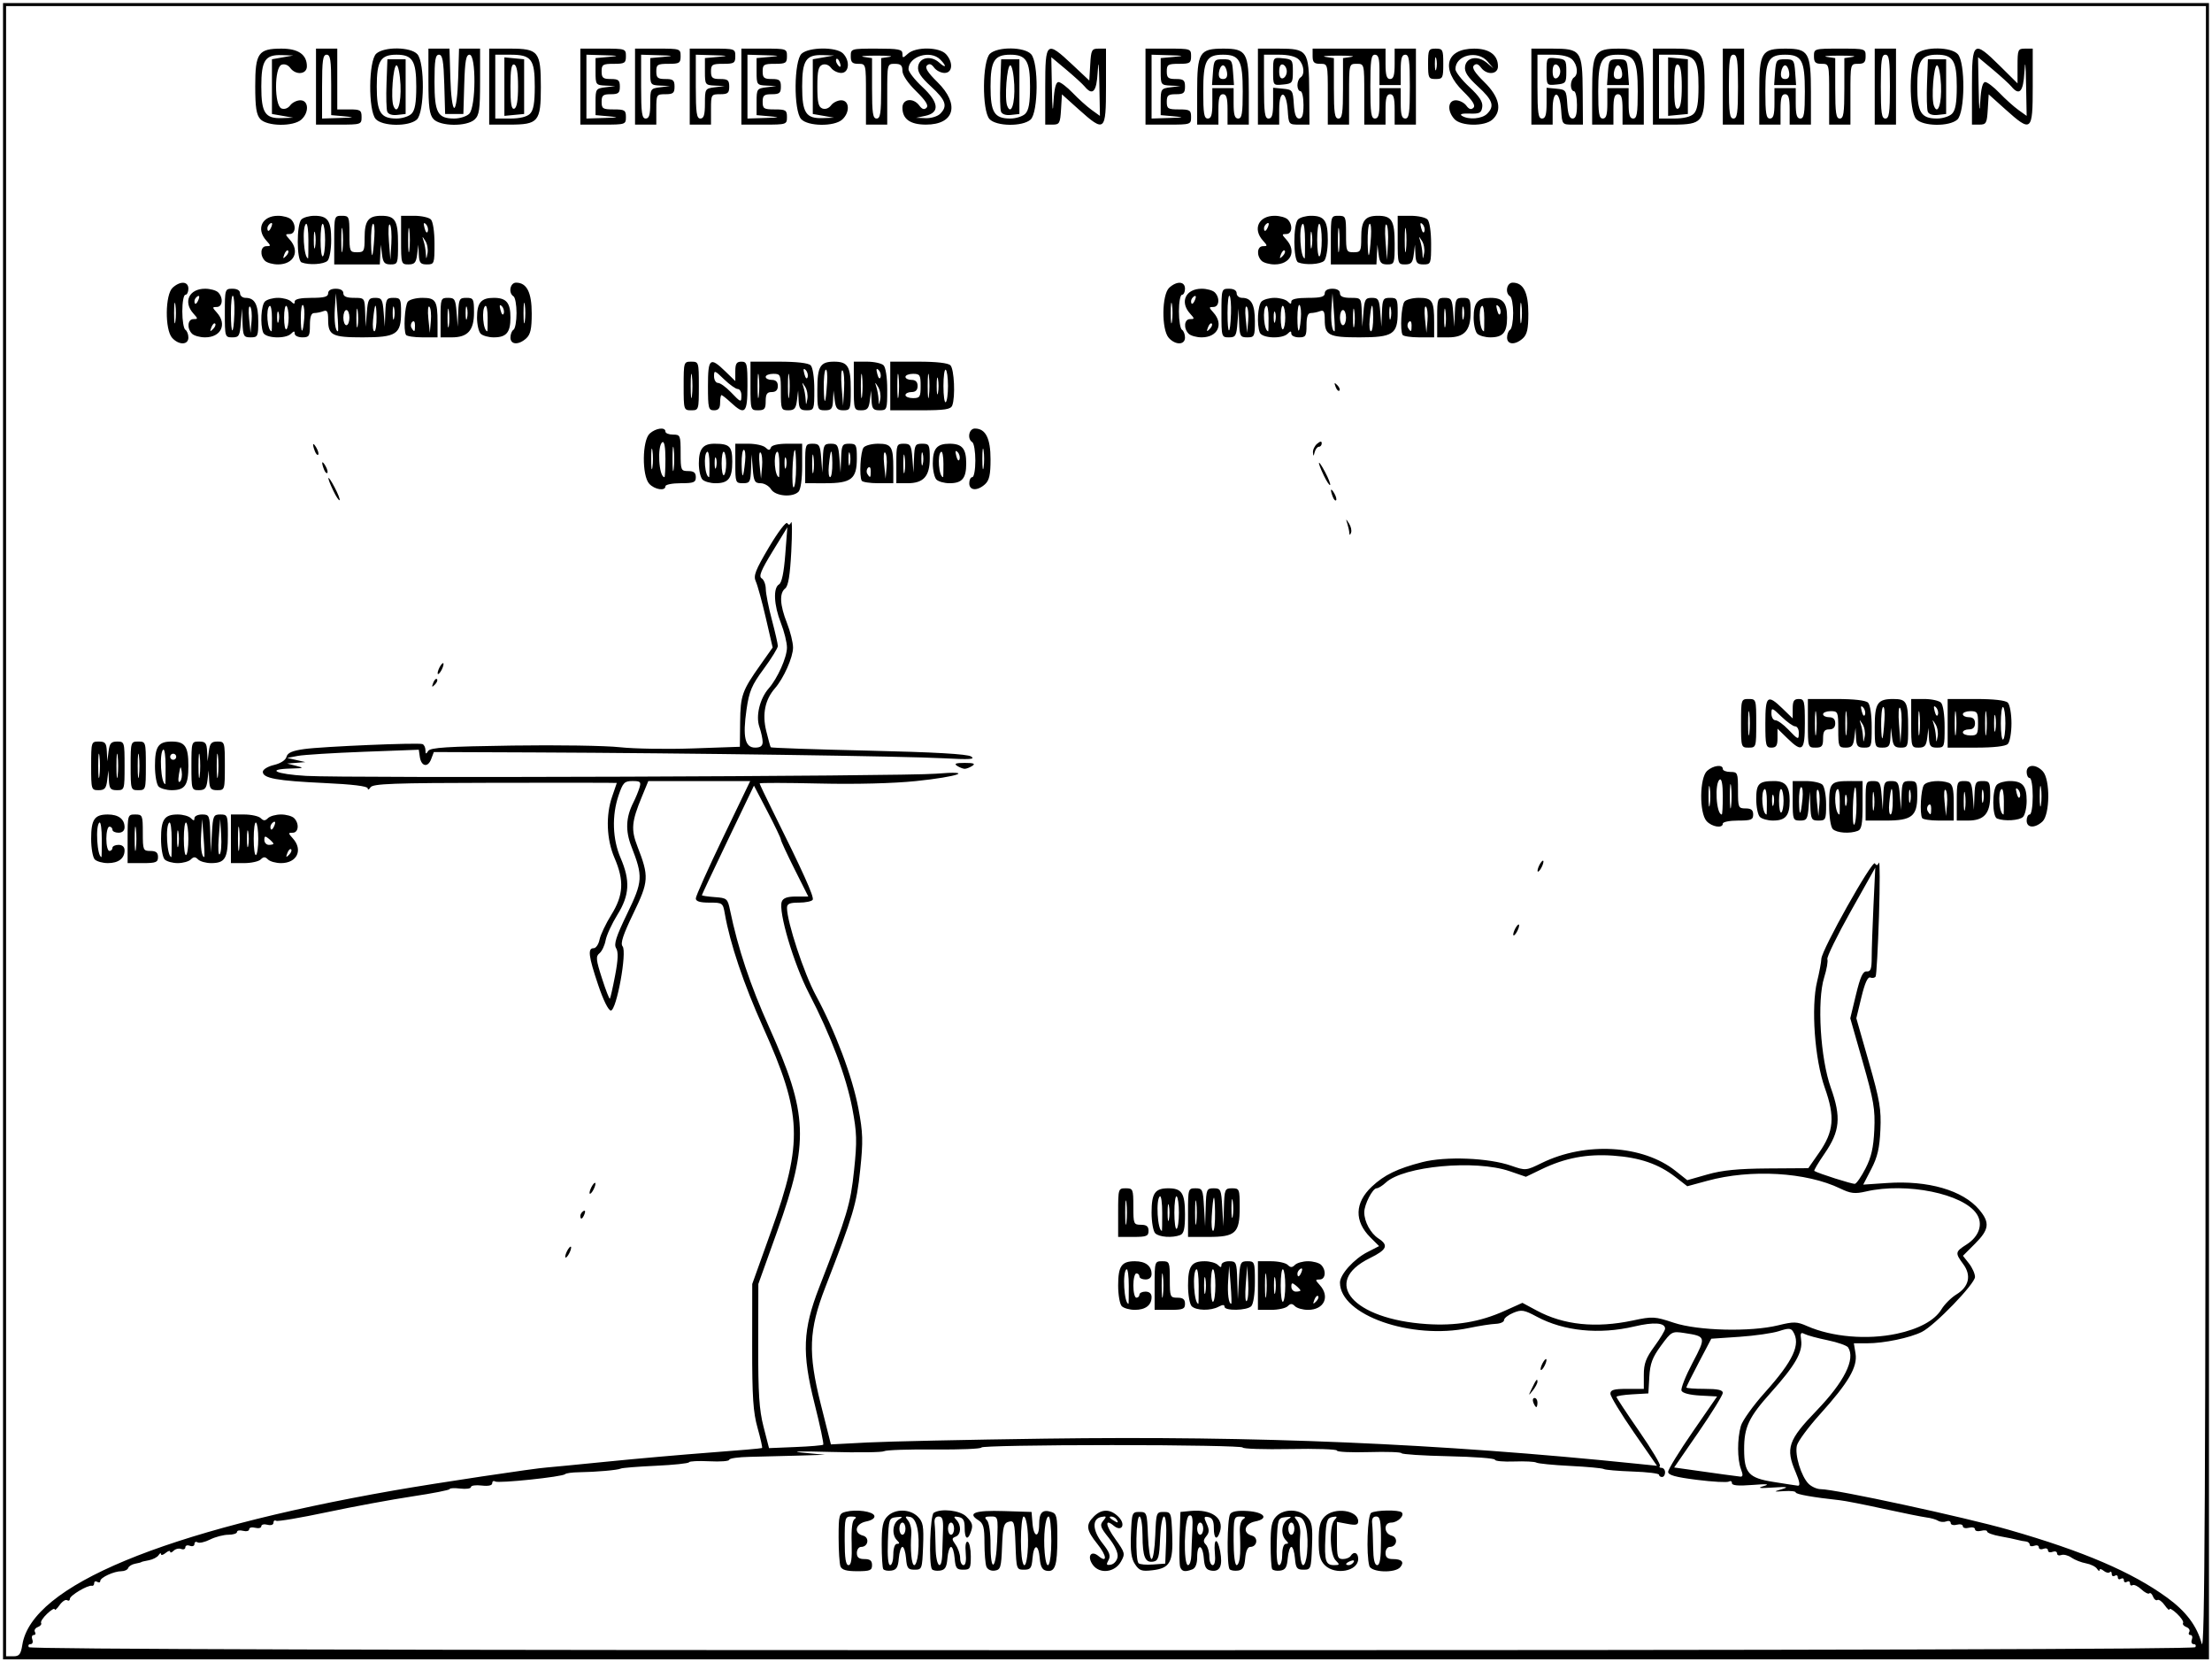 <svg xmlns="http://www.w3.org/2000/svg" viewBox="0 0 728 547" version="1.0"><path d="M1 273.504V1.004L364 1h363v545H1V273.5zm6.36 267.67c3.11-19.43 46.65-37.51 122.16-50.73 13.75-2.41 46.94-7.39 50.48-7.58.83-.05 9.6-.9 19.5-1.89 9.9-1 25.43-2.36 34.5-3.04 9.08-.67 16.64-1.33 16.81-1.47.17-.13-.5-3.1-1.48-6.6-1.46-5.18-1.79-10.17-1.78-26.86l.02-20.5 6.22-17.37c10.56-29.45 10.2-38.51-2.65-67.13-6.37-14.17-10.88-27.56-12.57-37.25-.64-3.68-.75-3.75-5.11-3.75-3.13 0-4.46-.42-4.46-1.39 0-.76 4.03-9.76 8.95-20l8.95-18.61h-33.53l-2.16 5.25c-3.35 8.11-3.58 10.71-1.42 16.26 3.86 9.93 3.77 11.47-1.33 22.02-3.4 7.04-4.34 9.9-3.56 10.85 1.54 1.84-1.99 21.12-3.85 21.12-.82 0-2.5-3.39-4.2-8.46-3.17-9.43-3.49-12.04-1.47-12.04.76 0 1.63-1.28 1.94-2.85.32-1.56 2.06-5.23 3.88-8.16 4-6.43 4.27-11.22 1.05-18.68-2.65-6.12-2.94-14.09-.75-20.31.83-2.34 1.5-4.31 1.5-4.38s-18.03-.09-40.08-.05c-33.62.05-40.22.3-40.98 1.5-.5.78-.91.93-.92.33-.01-.71-5.03-1.33-14.27-1.75-15.6-.73-20.25-1.57-20.25-3.69 0-.77 1.62-1.77 3.66-2.25 2.2-.52 3.84-1.59 4.13-2.68.34-1.33 1.89-2.01 5.84-2.56 6.01-.84 37.35-2.16 38.89-1.64.54.18.99 1.08 1 2 .01 1.35.18 1.4.9.27.71-1.12 6.18-1.47 27.76-1.78 14.79-.22 30.69.03 35.35.55 4.66.51 15.45.69 23.97.39l15.5-.54.09-8.14c.1-8.79.63-10.29 6.81-19.01l3.89-5.51-2.26-9.78c-1.25-5.38-2.72-10.77-3.29-11.98-.85-1.84-.15-3.65 4.33-11.23 2.95-4.98 5.65-8.54 6.02-7.94.46.74.87.65 1.29-.27.33-.75.35 3.59.04 9.64-.41 7.77-.99 11.32-1.99 12.11-1.98 1.54-1.78 5.41.57 11.39 1.1 2.79 2 6.42 2 8.07 0 3.2-3.07 10.11-5.97 13.43-3.24 3.71-4.22 8.45-2.86 13.99.67 2.75 1.34 5.18 1.49 5.39s14.62.71 32.16 1.11c21.69.5 32.48 1.11 33.78 1.92 1.51.94-.39 1.06-9.1.59-12.37-.68-85.11-1.71-134.86-1.92l-32.86-.13-.89 2.35c-1.09 2.87-3.26 2.41-3.73-.78l-.33-2.33-18.17.68c-9.98.38-19.73.98-21.66 1.35l-3.5.67 3 .68 3 .69-3 .24-3 .23 3 .77c2.68.68 2.49.77-1.75.88-8.41.21-5.05 1.84 5 2.42 13.52.79 196.8.14 207.25-.72 13.14-1.09 7.53.98-6.6 2.43-7.37.76-19.78 1.08-31.75.8-10.8-.25-19.65-.26-19.65-.04s1.94 4.31 4.31 9.07c9.93 19.93 13.71 28.33 13.16 29.22-.32.51-2.36.94-4.52.94-3.09 0-3.95.38-3.94 1.75 0 4.58 5.61 21.59 9.49 28.75 6.42 11.86 12.04 26.8 14.01 37.23 1.51 8.03 1.59 10.69.58 20.32-1.17 11.16-2.22 14.67-11.48 38.55-5.44 14.01-5.73 21.54-1.51 38.34l3.36 13.33 12.02-.63c6.61-.35 32.95-.92 58.52-1.27 69.67-.96 129.61 1.58 194.42 8.23l6.92.71-7.67-11.07c-4.21-6.09-7.67-11.78-7.67-12.65 0-1.26 1.15-1.59 5.5-1.59h5.5v-4.62c0-3.7.7-5.56 3.5-9.38 1.93-2.63 3.5-5.24 3.5-5.82 0-1.97-3.7-2.23-10.1-.72-11.56 2.72-23.22 1.56-32.11-3.21-4.2-2.25-5.04-2.39-7.75-1.27-1.67.69-3.04 1.77-3.04 2.39s-1.23 1.17-2.75 1.23c-1.51.06-5.45.67-8.75 1.36-19.02 4-42.5-4.25-42.5-14.93 0-2.68 4.61-7.79 9.07-10.06l3.81-1.95-2.89-2.88c-5.32-5.33-5.15-11.37.48-16.68 4.11-3.87 8.41-5.96 16.66-8.08 7.68-1.97 21.8-1.41 29.21 1.18 4.78 1.66 4.88 1.65 10.11-.91 14.39-7.04 33.23-5.93 43.96 2.59l3.9 3.09 6.6-1.88c4.86-1.39 10.09-1.91 19.91-1.98l13.31-.09 3.55-5.09c4.87-6.99 5.29-11.76 1.89-21.34-3.33-9.36-4.58-26.62-2.53-35.03.73-2.98 1.35-6.32 1.39-7.42.11-2.98 16.81-32.74 17.63-31.41.5.8.88.74 1.31-.23.34-.75.35 7.19.02 17.64s-.82 19.36-1.1 19.81c-.27.45-1.05.61-1.74.34-.85-.32-1.8 1.77-2.93 6.45l-1.68 6.94 4.14 14.48c3.59 12.58 4.09 15.5 3.78 22.27-.27 6-.96 8.96-3.01 12.9l-2.64 5.1 7.85-.53c13.49-.93 24.95 2.39 30.32 8.77 3.58 4.26 3.31 6.52-1.36 11.19l-3.99 3.99 1.99 2.53c1.09 1.39 1.98 3.38 1.98 4.42 0 2.27-13.25 15.98-17.5 18.1-3.93 1.96-12.48 3.74-17.98 3.74h-4.39l.55 3.38c.71 4.39-2.32 9.57-11.63 19.89-3.86 4.27-7.31 8.92-7.66 10.34-.77 3.07 1.39 10.17 3.85 12.63.97.96 2.78 1.76 4.01 1.76 4.77 0 47.42 9.22 61.98 13.4 24.46 7.02 40.46 13.88 52.06 22.33 6.18 4.51 9.75 9.26 11.32 15.09 1.02 3.79 1.27-46.62 1.33-267.07L726 2.004 364 2H2v543h2.38c1.97 0 2.47-.64 2.98-3.83zm497.28-79.67c-.31-.83-.14-1.5.4-1.5.53 0 .96.67.96 1.5 0 .82-.17 1.5-.39 1.5-.21 0-.65-.68-.97-1.5zm-.56-4.5c1.46-3.06 1.92-3.63 1.92-2.36 0 .54-.7 1.85-1.55 2.92-1.47 1.83-1.49 1.79-.37-.56zm2.95-6.5c0-.55.44-1.68.97-2.5.54-.83.97-1.05.97-.5s-.43 1.67-.97 2.5c-.53.82-.97 1.05-.97.5zm-137.83-20.7c-.66-.66-1.2-3.72-1.2-6.8 0-6.39 1.11-8 5.5-8 3.5 0 5.5 1.53 5.5 4.2 0 1.13-.74 1.8-2 1.8-1.1 0-2-.45-2-1s-.45-1-1-1-1 1.8-1 4 .45 4 1 4 1-.45 1-1 .9-1 2-1c1.26 0 2 .66 2 1.8 0 2.66-2 4.2-5.5 4.2-1.7 0-3.64-.54-4.3-1.2zm2.3-6.71c0-3.25-.33-5.69-.75-5.44-1.41.87-.79 11.35.67 11.35.05 0 .08-2.66.08-5.91zm8.5-.09c0-7.87.05-8 2.5-8 2.39 0 2.5.26 2.5 6 0 5.73.12 6 2.5 6 1.84 0 2.5.53 2.5 2 0 1.73-.66 2-5 2h-5v-8zm2.73-3.25c-.22-1.79-.41-.33-.41 3.25 0 3.57.19 5.03.41 3.25.22-1.79.22-4.72 0-6.5zm9.47 10.05c-.66-.66-1.2-3.72-1.2-6.8 0-6.39 1.11-8 5.5-8 1.71 0 3.64.54 4.3 1.2.94.93 1.2.93 1.2 0 0-.66 1.13-1.2 2.5-1.2 2.38 0 2.51.3 2.7 6.25l.19 6.25.35-6.25c.34-5.87.51-6.25 2.81-6.25 2.36 0 2.45.25 2.45 6.8 0 3.95-.5 7.3-1.2 8-1.46 1.46-8.8 1.6-8.8.16 0-.71-.6-.71-1.93 0-2.61 1.4-7.39 1.31-8.87-.16zm2.3-6.71c0-3.25-.33-5.69-.75-5.44-1.41.87-.79 11.35.67 11.35.05 0 .08-2.66.08-5.91zm5.5-.09c0-2.69-.33-5.09-.75-5.35-.41-.25-.75 2.15-.75 5.35 0 3.19.34 5.6.75 5.34.42-.25.75-2.66.75-5.34zm5.02-.25l-.48-6.25-.33 4.87c-.29 4.28.16 7.62 1.01 7.63.16 0 .07-2.81-.2-6.25zm5.78-.86l-.32-5.39-.49 6.2c-.27 3.41-.12 5.84.32 5.39.45-.44.66-3.23.49-6.2zm-14.09-1.14c-.24-1.24-.43-.23-.43 2.25 0 2.47.19 3.48.43 2.25.24-1.24.24-3.27 0-4.5zm17.29 2.25v-8h4.3c2.37 0 4.84.54 5.5 1.2.94.93 1.47.93 2.4 0 .66-.66 2.6-1.2 4.3-1.2 1.71 0 3.64.54 4.3 1.2 1.76 1.76 1.48 4.8-.45 4.8-1.54 0-1.54.12 0 1.83 3.47 3.83 1.43 8.17-3.85 8.17-1.7 0-3.64-.54-4.3-1.2-.93-.94-1.46-.94-2.4 0-.66.66-3.13 1.2-5.5 1.2H414v-8zm2.73-3.25c-.22-1.79-.41-.33-.41 3.25 0 3.57.19 5.03.41 3.25.22-1.79.22-4.72 0-6.5zm6.27 3.25c0-2.69-.33-5.09-.75-5.35-.41-.25-.75 2.15-.75 5.35 0 3.19.34 5.6.75 5.34.42-.25.75-2.66.75-5.34zm10.81 3.47c-.31-.31-.87.25-1.24 1.23-.54 1.43-.43 1.54.56.56.68-.68.99-1.48.68-1.79zm-14.1-5.72c-.24-1.24-.43-.23-.43 2.25 0 2.47.19 3.48.43 2.25.24-1.24.24-3.27 0-4.5zm8.29 3.87c0-.21-.67-.94-1.5-1.62-1.22-1.02-1.5-.95-1.5.37 0 .9.68 1.63 1.5 1.63.83 0 1.5-.17 1.5-.38zm.39-6.18c.34-.89.17-1.29-.4-.94-.54.34-.99 1.04-.99 1.56 0 1.43.72 1.12 1.39-.62zm-242.36-4.94c0-.55.44-1.68.97-2.5.54-.83.97-1.05.97-.5s-.43 1.67-.97 2.5c-.53.82-.97 1.05-.97.5zm181.97-14.5c0-7.87.05-8 2.5-8 2.39 0 2.5.26 2.5 6 0 5.73.12 6 2.5 6 1.84 0 2.5.53 2.5 2 0 1.73-.66 2-5 2h-5v-8zm2.73-3.25c-.22-1.79-.41-.33-.41 3.25 0 3.57.19 5.03.41 3.25.22-1.79.22-4.72 0-6.5zm9.47 10.05c-.66-.66-1.2-3.72-1.2-6.8 0-6.39 1.11-8 5.5-8 4.48 0 5.5 1.59 5.5 8.59 0 4.72-.37 6.34-1.58 6.8-2.6 1-6.93.69-8.22-.59zm2.3-6.71c0-3.25-.33-5.69-.75-5.44-1.41.87-.79 11.35.67 11.35.05 0 .08-2.66.08-5.91zm5.5-.09c0-2.69-.33-5.09-.75-5.35-.41-.25-.75 2.15-.75 5.35 0 3.19.34 5.6.75 5.34.42-.25.75-2.66.75-5.34zm-3.29-2.25c-.24-1.24-.43-.23-.43 2.25 0 2.47.19 3.48.43 2.25.24-1.24.24-3.27 0-4.5zm6.29 2.25c0-7.83.06-8 2.46-8 2.3 0 2.47.38 2.8 6.25l.36 6.25.19-6.25c.18-5.92.33-6.25 2.65-6.25 2.3 0 2.47.38 2.8 6.25l.36 6.25.19-6.25c.18-5.95.31-6.25 2.69-6.25 2.41 0 2.5.24 2.5 6.34 0 8.4-1.34 9.66-10.32 9.66H391v-8zm2.73-3.25c-.22-1.79-.41-.33-.41 3.25 0 3.57.19 5.03.41 3.25.22-1.79.22-4.72 0-6.5zm6.16 3c-.13-6.76-.6-6.1-1.09 1.5-.17 2.61.03 4.75.45 4.75.41 0 .7-2.82.64-6.25zm5.83-3.49c-.23-1.52-.42-.51-.43 2.24s.18 3.99.42 2.76.24-3.48.01-5zm-214.72 4.8c0-.52.45-1.22.99-1.56.57-.35.74.05.4.94-.67 1.74-1.39 2.05-1.39.62zm3.03-7.56c0-.55.44-1.68.97-2.5.54-.83.97-1.05.97-.5s-.43 1.67-.97 2.5c-.53.82-.97 1.05-.97.5zm304-85c0-.55.44-1.68.97-2.5.54-.83.97-1.05.97-.5s-.43 1.67-.97 2.5c-.53.82-.97 1.05-.97.5zm8-21c0-.55.44-1.68.97-2.5.54-.83.97-1.05.97-.5s-.43 1.67-.97 2.5c-.53.82-.97 1.05-.97.5zm-474.83-3.7c-.66-.66-1.2-3.72-1.2-6.8 0-6.39 1.11-8 5.5-8 3.5 0 5.5 1.53 5.5 4.2 0 1.13-.74 1.8-2 1.8-1.1 0-2-.45-2-1s-.45-1-1-1-1 1.8-1 4 .45 4 1 4 1-.45 1-1 .9-1 2-1c1.26 0 2 .66 2 1.8 0 2.66-2 4.2-5.5 4.2-1.7 0-3.64-.54-4.3-1.2zm2.3-6.71c0-3.25-.33-5.69-.75-5.44-1.41.87-.79 11.35.67 11.35.05 0 .08-2.66.08-5.91zm8.5-.09c0-7.87.05-8 2.5-8 2.39 0 2.5.26 2.5 6 0 5.73.12 6 2.5 6 1.84 0 2.5.53 2.5 2 0 1.73-.66 2-5 2h-5v-8zm2.73-3.25c-.22-1.79-.41-.33-.41 3.25 0 3.57.19 5.03.41 3.25.22-1.79.22-4.72 0-6.5zm9.47 10.05c-.66-.66-1.2-3.72-1.2-6.8 0-6.39 1.11-8 5.5-8 1.71 0 3.64.54 4.3 1.2.94.93 1.2.93 1.2 0 0-.66 1.13-1.2 2.5-1.2 2.38 0 2.51.3 2.7 6.25l.19 6.25.35-6.25c.34-5.87.51-6.25 2.81-6.25 2.36 0 2.45.25 2.45 6.8 0 7.63-.93 9.2-5.5 9.2-1.7 0-3.64-.54-4.3-1.2-.93-.94-1.46-.94-2.4 0-.66.66-2.59 1.2-4.3 1.2-1.7 0-3.64-.54-4.3-1.2zm2.3-6.71c0-3.25-.33-5.69-.75-5.44-1.41.87-.79 11.35.67 11.35.05 0 .08-2.66.08-5.91zm5.5-.09c0-2.69-.33-5.09-.75-5.35-.41-.25-.75 2.15-.75 5.35 0 3.19.34 5.6.75 5.34.42-.25.75-2.66.75-5.34zm5.02-.25l-.48-6.25-.33 4.87c-.29 4.28.16 7.62 1.01 7.63.16 0 .07-2.81-.2-6.25zm5.78-.86l-.32-5.39-.49 6.2c-.27 3.41-.12 5.84.32 5.39.45-.44.66-3.23.49-6.2zm-14.09-1.14c-.24-1.24-.43-.23-.43 2.25 0 2.47.19 3.48.43 2.25.24-1.24.24-3.27 0-4.5zm17.29 2.25v-8h4.3c2.37 0 4.84.54 5.5 1.2.94.93 1.47.93 2.4 0 .66-.66 2.6-1.2 4.3-1.2 1.71 0 3.64.54 4.3 1.2 1.76 1.76 1.48 4.8-.45 4.8-1.54 0-1.54.12 0 1.83 3.47 3.83 1.43 8.17-3.85 8.17-1.7 0-3.64-.54-4.3-1.2-.93-.94-1.46-.94-2.4 0-.66.66-3.13 1.2-5.5 1.2H76v-8zm2.73-3.25c-.22-1.79-.41-.33-.41 3.25 0 3.57.19 5.03.41 3.25.22-1.79.22-4.72 0-6.5zm6.27 3.25c0-2.69-.33-5.09-.75-5.35-.41-.25-.75 2.15-.75 5.35 0 3.19.34 5.6.75 5.34.42-.25.75-2.66.75-5.34zm10.81 3.47c-.31-.31-.87.25-1.24 1.23-.54 1.43-.43 1.54.56.56.68-.68.99-1.48.68-1.79zm-14.1-5.72c-.24-1.24-.43-.23-.43 2.25 0 2.47.19 3.48.43 2.25.24-1.24.24-3.27 0-4.5zm8.29 3.87c0-.21-.67-.94-1.5-1.62-1.22-1.02-1.5-.95-1.5.37 0 .9.68 1.63 1.5 1.63.83 0 1.5-.17 1.5-.38zm.39-6.18c.34-.89.17-1.29-.4-.94-.54.34-.99 1.04-.99 1.56 0 1.43.72 1.12 1.39-.62zm512.81 1.36c-.69-.7-1.2-4.02-1.2-7.9 0-7.46.4-7.9 7.09-7.9H613v7.89c0 6.27-.32 8.02-1.58 8.5-2.6 1-6.93.69-8.22-.59zm7.8-8.03c0-3.36-.19-5.92-.42-5.69-.79.8-1.14 12.76-.36 12.28.43-.26.78-3.23.78-6.59zm-5.5-1.18c0-2.42-.33-4.19-.75-3.94-1.36.84-.76 8.35.67 8.35.05 0 .08-1.99.08-4.41zm2.16-1.86c-.27-.68-.48.12-.46 1.77s.24 2.2.5 1.23c.25-.98.23-2.33-.04-3zm-46 8.44c-2.44-2.7-2.32-14.26.17-16.52 2.02-1.82 5.17-2.22 5.17-.65 0 .55 1.13 1 2.5 1 2.39 0 2.5.26 2.5 6 0 5.73.12 6 2.5 6 1.84 0 2.5.53 2.5 2 0 1.73-.66 2-5 2-2.75 0-5 .45-5 1 0 1.67-3.58 1.11-5.34-.83zm5.34-8.23c0-3.79-.37-5.83-1-5.44-1.77 1.09-1.17 11.5.67 11.5.18 0 .33-2.73.33-6.06zm2.73-3.19c-.22-1.79-.41-.33-.41 3.25 0 3.57.19 5.03.41 3.25.22-1.79.22-4.72 0-6.5zm-7.01.5c-.23-1.52-.42-.28-.42 2.75 0 3.02.19 4.26.42 2.75.23-1.52.23-3.99 0-5.5zM667 270.004c0-1.1.45-2 1-2 .56 0 1-2.67 1-6 0-3.34-.44-6-1-6-.55 0-1-.9-1-2 0-2.56 3.1-2.66 5.35-.17 2.44 2.69 2.32 14.25-.17 16.51-2.53 2.29-5.18 2.11-5.18-.34zm4.72-10.75c-.23-1.52-.42-.28-.42 2.75 0 3.02.19 4.26.42 2.75.23-1.52.23-3.99 0-5.5zm-92.52 9.55c-.66-.66-1.2-3.32-1.2-5.9 0-5.04.86-5.9 5.89-5.9 3.76 0 5.11 1.71 5.11 6.5 0 4.9-1.34 6.5-5.5 6.5-1.7 0-3.64-.54-4.3-1.2zm2.3-5.21c0-2.42-.33-4.19-.75-3.94-1.36.84-.76 8.35.67 8.35.05 0 .08-1.99.08-4.41zm5.5-.09c0-1.86-.33-3.59-.75-3.85-.41-.25-.75 1.48-.75 3.85s.34 4.1.75 3.84c.42-.25.75-1.98.75-3.84zm-3.34-1.77c-.27-.68-.48.12-.46 1.77s.24 2.2.5 1.23c.25-.98.23-2.33-.04-3zm6.34 1.77v-6.5h4.3c2.37 0 4.84.54 5.5 1.2s1.2 3.58 1.2 6.5c0 4.98-.14 5.3-2.5 5.3-2.29 0-2.51-.4-2.68-4.75l-.18-4.75-.37 4.75c-.34 4.27-.62 4.75-2.82 4.75-2.34 0-2.45-.28-2.45-6.5zm3.23-.75c.21-2.07.01-3.75-.43-3.75s-.76 2.13-.72 4.75c.09 5.22.58 4.8 1.15-1zm5.09-2.84c-.45-.45-.61 1.3-.34 3.88l.48 4.71.34-3.89c.19-2.13-.03-4.25-.48-4.7zm15.68 3.59c0-6.23.11-6.5 2.45-6.5 2.2 0 2.48.48 2.82 4.75l.37 4.75.18-4.75c.17-4.33.4-4.75 2.63-4.75 2.2 0 2.48.48 2.82 4.75l.37 4.75.18-4.75c.17-4.36.39-4.75 2.68-4.75 2.33 0 2.5.34 2.5 4.84 0 6.74-1.8 8.16-10.32 8.16H614v-6.5zm2.72-2.24c-.23-1.52-.42-.51-.43 2.24s.18 3.99.42 2.76.24-3.48.01-5zm6.21 1.99c-.09-5.23-.58-4.81-1.15 1-.21 2.06-.01 3.75.43 3.75.43 0 .76-2.14.72-4.75zm5.76-3c-.25-.97-.45-.18-.45 1.75 0 1.92.2 2.71.45 1.75.26-.97.26-2.54 0-3.5zm3.93 8.94c-.89-1.44-.43-9.66.61-10.94 1.07-1.32 5.52-1.67 8.19-.65 1.2.46 1.58 2.05 1.58 6.5v5.9h-4.94c-2.71 0-5.16-.37-5.44-.81zm2.96-3.18c0-1.17-.37-1.62-.9-1.09-.5.5-.6 1.39-.23 1.99.94 1.52 1.13 1.37 1.13-.9zm4.74-6.1c-.45-.45-.61 1.3-.34 3.88l.48 4.71.34-3.89c.19-2.13-.03-4.25-.48-4.7zm3.68 3.59c0-6.23.11-6.5 2.45-6.5 2.2 0 2.48.48 2.82 4.75l.37 4.75.18-4.75c.17-4.36.39-4.75 2.68-4.75 2.33 0 2.5.34 2.5 4.84 0 5.88-2.04 8.16-7.32 8.16H644v-6.5zm2.72-2.24c-.23-1.52-.42-.51-.43 2.24s.18 3.99.42 2.76.24-3.48.01-5zm5.97-1.01c-.25-.97-.45-.18-.45 1.75 0 1.92.2 2.71.45 1.75.26-.97.26-2.54 0-3.5zm4.56 9.08c-1.61-.65-1.65-9.52-.05-11.13.66-.66 2.6-1.2 4.3-1.2 4.16 0 5.5 1.59 5.5 6.5 0 2.25-.54 4.64-1.2 5.3-1.19 1.19-6.15 1.5-8.55.53zm2.25-5.74c0-2.42-.33-4.19-.75-3.94-1.36.84-.76 8.35.67 8.35.05 0 .08-1.99.08-4.41zm4.67-3.83c-.74-.74-.87-.35-.43 1.32.35 1.35.8 1.8 1.05 1.05.24-.72-.04-1.78-.62-2.37zM30 252.004c0-7.87.05-8 2.5-8 2.13 0 2.53.49 2.66 3.25l.16 3.25.41-3.25c.33-2.67.84-3.25 2.84-3.25 2.38 0 2.43.19 2.43 8 0 7.86-.04 8-2.5 8-2.12 0-2.52-.5-2.66-3.25l-.16-3.25-.4 3.25c-.33 2.66-.84 3.25-2.84 3.25-2.38 0-2.44-.19-2.44-8zm2.73-3.25c-.22-1.79-.41-.33-.41 3.25 0 3.57.19 5.03.41 3.25.22-1.79.22-4.72 0-6.5zm6 0c-.22-1.79-.41-.33-.41 3.25 0 3.57.19 5.03.41 3.25.22-1.79.22-4.72 0-6.5zm4.27 3.25c0-7.87.05-8 2.5-8 2.46 0 2.5.13 2.5 8 0 7.86-.04 8-2.5 8-2.45 0-2.5-.14-2.5-8zm2.73-3.25c-.22-1.79-.41-.33-.41 3.25 0 3.57.19 5.03.41 3.25.22-1.79.22-4.72 0-6.5zm6.47 10.05c-.66-.66-1.2-3.72-1.2-6.8 0-6.39 1.11-8 5.5-8 4.4 0 5.5 1.61 5.5 8 0 6.38-1.1 8-5.5 8-1.7 0-3.64-.54-4.3-1.2zm2.3-6.71c0-3.25-.33-5.69-.75-5.44-1.41.87-.79 11.35.67 11.35.05 0 .08-2.66.08-5.91zm5.3 1.77c-.31-2-.45-1.86-.91.92-.33 1.99-.19 2.92.37 2.36.5-.5.75-1.98.54-3.28zm-1.8-4.86c0-.55-.45-1-1-1s-1 .45-1 1 .45 1 1 1 1-.45 1-1zm5 3c0-7.87.05-8 2.5-8 2.13 0 2.53.49 2.66 3.25l.16 3.25.41-3.25c.33-2.67.84-3.25 2.84-3.25 2.38 0 2.43.19 2.43 8 0 7.86-.04 8-2.5 8-2.12 0-2.52-.5-2.66-3.25l-.16-3.25-.4 3.25c-.33 2.66-.84 3.25-2.84 3.25-2.38 0-2.44-.19-2.44-8zm2.73-3.25c-.22-1.79-.41-.33-.41 3.25 0 3.57.19 5.03.41 3.25.22-1.79.22-4.72 0-6.5zm6 0c-.22-1.79-.41-.33-.41 3.25 0 3.57.19 5.03.41 3.25.22-1.79.22-4.72 0-6.5zm243.27 3.25c-1.1-.72-.44-.97 2.5-.97 2.95 0 3.61.25 2.5.97-.82.53-1.95.97-2.5.97s-1.67-.44-2.5-.97zm258-14c0-7.87.05-8 2.5-8 2.46 0 2.5.13 2.5 8 0 7.86-.04 8-2.5 8-2.45 0-2.5-.14-2.5-8zm2.73-3.25c-.22-1.79-.41-.33-.41 3.25 0 3.57.19 5.03.41 3.25.22-1.79.22-4.72 0-6.5zm5.27 3.25c0-9.13.67-9.69 5.71-4.81l3.29 3.2v-3.2c0-2.53.42-3.19 2-3.19 1.84 0 2 .66 2 8 0 9.15-.77 9.8-5.81 4.88l-3.19-3.12v3.12c0 2.45-.42 3.12-2 3.12-1.83 0-2-.67-2-8zm11 3c0-1.1-.54-2-1.2-2s-2.68-1.44-4.5-3.2c-3.09-3-3.3-3.06-3.3-1 0 1.21.6 2.2 1.32 2.2s2.6 1.35 4.18 3c3.41 3.55 3.5 3.58 3.5 1zm3-3v-8h9.3c5.9 0 9.74.44 10.5 1.2.7.69 1.2 4.04 1.2 8 0 6.58-.07 6.8-2.5 6.8-2.12 0-2.52-.5-2.66-3.25l-.16-3.25-.4 3.25c-.33 2.66-.84 3.25-2.84 3.25-2.31 0-2.44-.31-2.44-6 0-5.74-.11-6-2.5-6-1.37 0-2.5.45-2.5 1s.9 1 2 1c1.34 0 2 .66 2 2 0 1.33-.66 2-2 2-1.55 0-2 .66-2 3 0 2.53-.38 3-2.5 3-2.45 0-2.5-.14-2.5-8zm2.73-3.25c-.22-1.79-.41-.33-.41 3.25 0 3.57.19 5.03.41 3.25.22-1.79.22-4.72 0-6.5zm10 0c-.22-1.79-.41-.33-.41 3.25 0 3.57.19 5.03.41 3.25.22-1.79.22-4.72 0-6.5zm5.26 3.53c-1.08-1.69-1.11-1.69-.56.05.32 1.01.64 2.81.71 4 .14 2.16.14 2.16.57-.05.23-1.23-.09-3.03-.72-4zm.18-5.52c-.74-.74-.87-.35-.43 1.32.35 1.35.8 1.8 1.05 1.05.24-.72-.04-1.78-.62-2.37zm3.83 6.44c0-7.84.91-9.2 6.1-9.2 4.44 0 4.9.9 4.9 9.58 0 6.13-.1 6.42-2.43 6.42-2 0-2.51-.59-2.84-3.25l-.41-3.25-.16 3.25c-.13 2.75-.53 3.25-2.66 3.25-2.42 0-2.5-.22-2.5-6.8zm3.21-2.36c.16-2.56-.04-4.44-.46-4.19-.41.26-.69 3.03-.63 6.16.13 6.22.62 5.33 1.09-1.97zm5.1-3.94c-.44-.45-.59 1.98-.32 5.39l.49 6.21.32-5.4c.17-2.96-.04-5.75-.49-6.2zm3.69 5.1v-8h4.3c2.37 0 4.84.54 5.5 1.2.7.69 1.2 4.04 1.2 8 0 6.58-.07 6.8-2.5 6.8-2.12 0-2.52-.5-2.66-3.25l-.16-3.25-.4 3.25c-.33 2.66-.84 3.25-2.84 3.25-2.38 0-2.44-.19-2.44-8zm2.73-3.25c-.22-1.79-.41-.33-.41 3.25 0 3.57.19 5.03.41 3.25.22-1.79.22-4.72 0-6.5zm5.26 3.53c-1.08-1.69-1.11-1.69-.56.05.32 1.01.64 2.81.71 4 .14 2.16.14 2.16.57-.05.23-1.23-.09-3.03-.72-4zm.18-5.52c-.74-.74-.87-.35-.43 1.32.35 1.35.8 1.8 1.05 1.05.24-.72-.04-1.78-.62-2.37zm3.83 5.24v-8h9.3c5.9 0 9.74.44 10.5 1.2.66.66 1.2 3.72 1.2 6.8s-.54 6.14-1.2 6.8c-.76.76-4.6 1.2-10.5 1.2H641v-8zm2.73-3.25c-.22-1.79-.41-.33-.41 3.25 0 3.57.19 5.03.41 3.25.22-1.79.22-4.72 0-6.5zm10 0c-.22-1.79-.41-.33-.41 3.25 0 3.57.19 5.03.41 3.25.22-1.79.22-4.72 0-6.5zm6.27 3.25c0-2.69-.33-5.09-.75-5.35-.41-.25-.75 2.15-.75 5.35 0 3.19.34 5.6.75 5.34.42-.25.75-2.66.75-5.34zm-9 0c0-3.6-.25-4-2.5-4-1.37 0-2.5.45-2.5 1s.9 1 2 1c1.34 0 2 .66 2 2 0 1.33-.66 2-2 2-1.1 0-2 .45-2 1s1.13 1 2.5 1c2.25 0 2.5-.4 2.5-4zm5.71-2.25c-.24-1.24-.43-.23-.43 2.25 0 2.47.19 3.48.43 2.25.24-1.24.24-3.27 0-4.5zm-514.14-11.05c.37-.98.93-1.54 1.24-1.23s0 1.11-.68 1.79c-.99.98-1.1.87-.56-.56zm1.46-3.2c0-.55.44-1.68.97-2.5.54-.83.97-1.05.97-.5s-.43 1.67-.97 2.5c-.53.82-.97 1.05-.97.5zm300.05-46.17c-.04-.64-.33-1.99-.65-3-.55-1.74-.52-1.75.57-.05.63.99.92 2.34.65 3-.35.88-.51.89-.57.05zm-334.4-13.88c-2.35-4.93-2.02-5.76.44-1.11 1.12 2.12 1.85 4.02 1.64 4.24-.22.21-1.15-1.19-2.08-3.13zm328.95 2.01c-.97-2.52-.68-3.17.5-1.14.58 1.01.85 2.04.59 2.29-.26.26-.75-.26-1.09-1.15zm-184.86-2.46c-.68-1.1-2.24-2-3.45-2-1.91 0-2.26-.64-2.58-4.75l-.38-4.75-.18 4.75c-.16 4.35-.39 4.75-2.68 4.75-2.41 0-2.5-.24-2.5-6.5v-6.5h4.3c2.37 0 4.9.56 5.63 1.25 1.06 1 1.42 1 1.78 0 .28-.77 2.36-1.25 5.38-1.25H264v7.3c0 4.34-.48 7.78-1.2 8.5-1.97 1.97-7.61 1.47-9.03-.8zm8.23-7.23c0-3.36-.19-5.92-.42-5.69-.79.8-1.14 12.76-.36 12.28.43-.26.78-3.23.78-6.59zm-16.77-2.02c.21-2.07.01-3.75-.43-3.75s-.76 2.13-.72 4.75c.09 5.22.58 4.8 1.15-1zm5.09-2.84c-.45-.45-.61 1.3-.34 3.88l.48 4.71.34-3.89c.19-2.13-.03-4.25-.48-4.7zm6.18 3.68c0-2.42-.33-4.19-.75-3.94-1.36.84-.76 8.35.67 8.35.05 0 .08-1.99.08-4.41zm2.16-1.86c-.27-.68-.48.12-.46 1.77s.24 2.2.5 1.23c.25-.98.23-2.33-.04-3zm-45 8.44c-2.44-2.7-2.32-14.26.17-16.52 2.02-1.82 5.17-2.22 5.17-.65 0 .55 1.13 1 2.5 1 2.39 0 2.5.26 2.5 6 0 5.73.12 6 2.5 6 1.84 0 2.5.53 2.5 2 0 1.73-.66 2-5 2-2.75 0-5 .45-5 1 0 1.67-3.58 1.11-5.34-.83zm5.34-8.23c0-3.79-.37-5.83-1-5.44-1.77 1.09-1.17 11.5.67 11.5.18 0 .33-2.73.33-6.06zm2.73-3.19c-.22-1.79-.41-.33-.41 3.25 0 3.57.19 5.03.41 3.25.22-1.79.22-4.72 0-6.5zm-7.01.5c-.23-1.52-.42-.28-.42 2.75 0 3.02.19 4.26.42 2.75.23-1.52.23-3.99 0-5.5zM319 159.004c0-1.1.45-2 1-2s1-2.45 1-5.44c0-3-.45-5.72-1-6.06-1.77-1.1-1.13-4.5.85-4.5 3.53 0 5.15 3.21 5.15 10.17 0 5.04-.41 6.89-1.82 8.17-2.53 2.29-5.18 2.11-5.18-.34zm4.72-10.75c-.23-1.52-.42-.28-.42 2.75 0 3.02.19 4.26.42 2.75.23-1.52.23-3.99 0-5.5zm111.96 8.2c-2.35-4.93-2.02-5.76.44-1.11 1.12 2.12 1.85 4.02 1.64 4.24-.22.21-1.15-1.19-2.08-3.13zm-204.48 1.35c-.66-.66-1.2-3.05-1.2-5.3 0-4.79 1.35-6.5 5.12-6.5 5.03 0 5.88.86 5.88 5.9 0 5.49-1.24 7.1-5.5 7.1-1.7 0-3.64-.54-4.3-1.2zm2.3-5.21c0-2.42-.33-4.19-.75-3.94-1.36.84-.76 8.35.67 8.35.05 0 .08-1.99.08-4.41zm5.5-.09c0-1.86-.33-3.59-.75-3.85-.41-.25-.75 1.48-.75 3.85s.34 4.1.75 3.84c.42-.25.75-1.98.75-3.84zm-3.34-1.77c-.27-.68-.48.12-.46 1.77s.24 2.2.5 1.23c.25-.98.23-2.33-.04-3zm29.34 1.77c0-6.23.11-6.5 2.45-6.5 2.2 0 2.48.48 2.82 4.75l.37 4.75.18-4.75c.17-4.33.4-4.75 2.63-4.75 2.2 0 2.48.48 2.82 4.75l.37 4.75.18-4.75c.17-4.36.39-4.75 2.68-4.75 2.33 0 2.5.34 2.5 4.84 0 6.74-1.8 8.16-10.32 8.16H265v-6.5zm2.72-2.24c-.23-1.52-.42-.51-.43 2.24s.18 3.99.42 2.76.24-3.48.01-5zm6.21 1.99c-.09-5.23-.58-4.81-1.15 1-.21 2.06-.01 3.75.43 3.75.43 0 .76-2.14.72-4.75zm5.76-3c-.25-.97-.45-.18-.45 1.75 0 1.92.2 2.71.45 1.75.26-.97.26-2.54 0-3.5zm3.93 8.94c-.89-1.44-.43-9.66.61-10.94.56-.69 2.72-1.25 4.79-1.25 4.38 0 4.98.97 4.98 8.08v4.92h-4.94c-2.71 0-5.16-.37-5.44-.81zm2.96-3.18c0-1.17-.37-1.62-.9-1.09-.5.5-.6 1.39-.23 1.99.94 1.52 1.13 1.37 1.13-.9zm4.74-6.1c-.45-.45-.61 1.3-.34 3.88l.48 4.71.34-3.89c.19-2.13-.03-4.25-.48-4.7zm3.68 3.59c0-6.23.11-6.5 2.45-6.5 2.2 0 2.48.48 2.82 4.75l.37 4.75.18-4.75c.17-4.36.39-4.75 2.68-4.75 2.33 0 2.5.34 2.5 4.84 0 5.88-2.04 8.16-7.32 8.16H295v-6.5zm2.72-2.24c-.23-1.52-.42-.51-.43 2.24s.18 3.99.42 2.76.24-3.48.01-5zm5.97-1.01c-.25-.97-.45-.18-.45 1.75 0 1.92.2 2.71.45 1.75.26-.97.26-2.54 0-3.5zm4.51 8.55c-.66-.66-1.2-3.05-1.2-5.3 0-4.91 1.35-6.5 5.5-6.5 4.16 0 5.5 1.59 5.5 6.5 0 4.9-1.34 6.5-5.5 6.5-1.7 0-3.64-.54-4.3-1.2zm2.3-5.21c0-2.42-.33-4.19-.75-3.94-1.36.84-.76 8.35.67 8.35.05 0 .08-1.99.08-4.41zm4.67-3.83c-.74-.74-.87-.35-.43 1.32.35 1.35.8 1.8 1.05 1.05.24-.72-.04-1.78-.62-2.37zm-208.54 5.7c-.97-2.52-.68-3.17.5-1.14.58 1.01.85 2.04.59 2.29-.26.26-.75-.26-1.09-1.15zm-3-6c-.97-2.52-.68-3.17.5-1.14.58 1.01.85 2.04.59 2.29-.26.26-.75-.26-1.09-1.15zm328.49.41c-.06-.9.56-2.19 1.38-2.87 1.04-.86 1.5-.9 1.5-.13 0 .62-.41 1.13-.92 1.13s-1.13.78-1.39 1.75c-.38 1.47-.47 1.49-.57.12zM225 127.004c0-7.87.05-8 2.5-8 2.46 0 2.5.13 2.5 8 0 7.86-.04 8-2.5 8-2.45 0-2.5-.14-2.5-8zm2.73-3.25c-.22-1.79-.41-.33-.41 3.25 0 3.57.19 5.03.41 3.25.22-1.79.22-4.72 0-6.5zm5.27 3.25c0-9.13.67-9.69 5.71-4.81l3.29 3.2v-3.2c0-2.53.42-3.19 2-3.19 1.84 0 2 .66 2 8 0 8.95-.8 9.76-5.4 5.5-1.48-1.38-2.9-2.5-3.15-2.5-.24 0-.45 1.12-.45 2.5 0 1.83-.53 2.5-2 2.5-1.83 0-2-.67-2-8zm11 3c0-1.1-.54-2-1.2-2s-2.68-1.44-4.5-3.2c-3.09-3-3.3-3.06-3.3-1 0 1.21.6 2.2 1.32 2.2s2.6 1.35 4.18 3c3.41 3.55 3.5 3.58 3.5 1zm3-3v-8h9.3c5.9 0 9.74.44 10.5 1.2.7.69 1.2 4.04 1.2 8 0 6.58-.07 6.8-2.5 6.8-2.12 0-2.52-.5-2.66-3.25l-.16-3.25-.4 3.25c-.33 2.66-.84 3.25-2.84 3.25-2.31 0-2.44-.31-2.44-6 0-5.74-.11-6-2.5-6-1.37 0-2.5.45-2.5 1s.9 1 2 1c1.34 0 2 .66 2 2 0 1.33-.66 2-2 2-1.55 0-2 .66-2 3 0 2.53-.38 3-2.5 3-2.45 0-2.5-.14-2.5-8zm2.73-3.25c-.22-1.79-.41-.33-.41 3.25 0 3.57.19 5.03.41 3.25.22-1.79.22-4.72 0-6.5zm10 0c-.22-1.79-.41-.33-.41 3.25 0 3.57.19 5.03.41 3.25.22-1.79.22-4.72 0-6.5zm5.26 3.53c-1.08-1.69-1.11-1.69-.56.05.32 1.01.64 2.81.71 4 .14 2.16.14 2.16.57-.05.23-1.23-.09-3.03-.72-4zm.18-5.52c-.74-.74-.87-.35-.43 1.32.35 1.35.8 1.8 1.05 1.05.24-.72-.04-1.78-.62-2.37zm3.83 6.44c0-7.64.94-9.2 5.5-9.2 4.57 0 5.5 1.56 5.5 9.2 0 6.54-.09 6.8-2.43 6.8-2 0-2.51-.59-2.84-3.25l-.41-3.25-.16 3.25c-.13 2.75-.53 3.25-2.66 3.25-2.42 0-2.5-.22-2.5-6.8zm3.21-2.36c.16-2.56-.04-4.44-.46-4.19-.41.26-.69 3.03-.63 6.16.13 6.22.62 5.33 1.09-1.97zm5.1-3.94c-.44-.45-.59 1.98-.32 5.39l.49 6.21.32-5.4c.17-2.96-.04-5.75-.49-6.2zm3.69 5.1v-8h4.3c2.37 0 4.84.54 5.5 1.2.7.69 1.2 4.04 1.2 8 0 6.58-.07 6.8-2.5 6.8-2.12 0-2.52-.5-2.66-3.25l-.16-3.25-.4 3.25c-.33 2.66-.84 3.25-2.84 3.25-2.38 0-2.44-.19-2.44-8zm2.73-3.25c-.22-1.79-.41-.33-.41 3.25 0 3.57.19 5.03.41 3.25.22-1.79.22-4.72 0-6.5zm5.26 3.53c-1.08-1.69-1.11-1.69-.56.05.32 1.01.64 2.81.71 4 .14 2.16.14 2.16.57-.05.23-1.23-.09-3.03-.72-4zm.18-5.52c-.74-.74-.87-.35-.43 1.32.35 1.35.8 1.8 1.05 1.05.24-.72-.04-1.78-.62-2.37zm3.83 5.24v-8h9.3c5.9 0 9.74.44 10.5 1.2 1.25 1.24 1.66 10.44.6 13.21-.5 1.3-2.4 1.59-10.5 1.59H293v-8zm2.73-3.25c-.22-1.79-.41-.33-.41 3.25 0 3.57.19 5.03.41 3.25.22-1.79.22-4.72 0-6.5zm10 0c-.22-1.79-.41-.33-.41 3.25 0 3.57.19 5.03.41 3.25.22-1.79.22-4.72 0-6.5zm6.27 3.25c0-2.69-.33-5.09-.75-5.35-.41-.25-.75 2.15-.75 5.35 0 3.19.34 5.6.75 5.34.42-.25.75-2.66.75-5.34zm-9 0c0-3.6-.25-4-2.5-4-1.37 0-2.5.45-2.5 1s.9 1 2 1c1.34 0 2 .66 2 2 0 1.33-.66 2-2 2-1.1 0-2 .45-2 1s1.13 1 2.5 1c2.25 0 2.5-.4 2.5-4zm5.71-2.25c-.24-1.24-.43-.23-.43 2.25 0 2.47.19 3.48.43 2.25.24-1.24.24-3.27 0-4.5zm130.86 2.54c-.54-1.43-.43-1.54.56-.56.68.68.99 1.49.68 1.79-.31.31-.87-.24-1.24-1.23zm-382.91-16.12c-2.44-2.7-2.32-14.26.17-16.52 2.53-2.29 5.17-2.11 5.17.35 0 1.1-.45 2-1 2s-1 2.44-1 5.44c0 2.99.45 5.72 1 6.06s1 1.49 1 2.56c0 2.49-3.12 2.56-5.34.11zm1.06-10.92c-.23-1.52-.42-.28-.42 2.75 0 3.02.19 4.26.42 2.75.23-1.52.23-3.99 0-5.5zM168 111.064c0-1.07.45-2.22 1-2.56s1-2.82 1-5.5c0-2.69-.45-5.16-1-5.5-1.77-1.1-1.13-4.5.85-4.5 3.53 0 5.15 3.21 5.15 10.17 0 5.04-.41 6.89-1.82 8.17-2.5 2.26-5.18 2.12-5.18-.28zm4.72-10.81c-.23-1.52-.42-.28-.42 2.75 0 3.02.19 4.26.42 2.75.23-1.52.23-3.99 0-5.5zm211.94 10.92c-2.44-2.7-2.32-14.26.17-16.52 2.53-2.29 5.17-2.11 5.17.35 0 1.1-.45 2-1 2s-1 2.44-1 5.44c0 2.99.45 5.72 1 6.06s1 1.49 1 2.56c0 2.49-3.12 2.56-5.34.11zm1.06-10.92c-.23-1.52-.42-.28-.42 2.75 0 3.02.19 4.26.42 2.75.23-1.52.23-3.99 0-5.5zM496 111.064c0-1.07.45-2.22 1-2.56s1-2.82 1-5.5c0-2.69-.45-5.16-1-5.5-1.77-1.1-1.13-4.5.85-4.5 3.53 0 5.15 3.21 5.15 10.17 0 5.04-.41 6.89-1.82 8.17-2.5 2.26-5.18 2.12-5.18-.28zm4.72-10.81c-.23-1.52-.42-.28-.42 2.75 0 3.02.19 4.26.42 2.75.23-1.52.23-3.99 0-5.5zm-437.52 9.55c-1.75-1.76-1.47-4.8.46-4.8 1.54 0 1.54-.13 0-1.83-3.47-3.84-1.43-8.17 3.84-8.17 1.71 0 3.64.54 4.3 1.2 1.76 1.76 1.48 4.8-.45 4.8-1.54 0-1.54.12 0 1.83 3.47 3.83 1.43 8.17-3.85 8.17-1.7 0-3.64-.54-4.3-1.2zm7.61-3.33c-.31-.31-.87.25-1.24 1.23-.54 1.43-.43 1.54.56.56.68-.68.99-1.48.68-1.79zm-5.42-8.03c.34-.89.17-1.29-.4-.94-.54.34-.99 1.04-.99 1.56 0 1.43.72 1.12 1.39-.62zm8.61 4.56c0-7.87.05-8 2.5-8 1.56 0 2.5.56 2.5 1.5 0 .82.81 1.5 1.8 1.5 3.03 0 4.2 2.15 4.2 7.7 0 4.98-.14 5.3-2.5 5.3-2.29 0-2.51-.4-2.68-4.75l-.18-4.75-.37 4.75c-.34 4.27-.62 4.75-2.82 4.75-2.39 0-2.45-.18-2.45-8zm3.14.18c.1-2.86-.11-5.5-.48-5.86-.36-.36-.66 2.19-.66 5.68 0 7.51.87 7.65 1.14.18zm5.18-2.27c-.45-.45-.61 1.3-.34 3.88l.48 4.71.34-3.89c.19-2.13-.03-4.25-.48-4.7zm4.29 8.5c-1.03-2.69-.67-8.95.59-10.21.66-.66 2.6-1.2 4.3-1.2 1.71 0 3.64.54 4.3 1.2.94.93 1.2.93 1.2 0 0-.79 1.89-1.2 5.5-1.2 4.23 0 5.5-.35 5.5-1.5 0-.94.95-1.5 2.5-1.5 1.56 0 2.5.56 2.5 1.5 0 1.04 1.06 1.5 3.5 1.5 3.49 0 3.51.02 3.68 4.75l.18 4.75.38-4.75c.33-4.24.63-4.75 2.76-4.75 2.14 0 2.44.51 2.77 4.75l.37 4.75.18-4.75c.17-4.36.39-4.75 2.68-4.75 2.33 0 2.5.34 2.5 4.84 0 7.14-1.57 8.16-12.62 8.16-10.06 0-11.38-.67-11.38-5.81 0-2.7-.33-3.28-1.58-2.8-.87.33-2.22.61-3 .61-.99 0-1.42 1.21-1.42 4 0 3.6-.25 4-2.5 4-1.37 0-2.5-.54-2.5-1.2 0-.94-.26-.94-1.2 0-1.8 1.8-8.46 1.52-9.19-.39zm2.89-4.82c0-2.42-.33-4.19-.75-3.94-1.36.84-.76 8.35.67 8.35.05 0 .08-1.99.08-4.41zm5.5-.09c0-1.86-.33-3.59-.75-3.85-.41-.25-.75 1.48-.75 3.85s.34 4.1.75 3.84c.42-.25.75-1.98.75-3.84zm5.13.3c.17-2.03-.01-4.02-.41-4.42-.39-.39-.72 1.46-.72 4.12 0 5.56.67 5.74 1.13.3zm10.89-2.05l-.48-6.25-.33 4.87c-.29 4.28.16 7.62 1.01 7.63.16 0 .07-2.81-.2-6.25zm6.7-.49c-.23-1.52-.42-.51-.43 2.24s.18 3.99.42 2.76.24-3.48.01-5zm6.21 1.99c-.09-5.23-.58-4.81-1.15 1-.21 2.06-.01 3.75.43 3.75.43 0 .76-2.14.72-4.75zm-32.27-1.52c-.27-.68-.48.12-.46 1.77s.24 2.2.5 1.23c.25-.98.23-2.33-.04-3zm23.34 1.77c0-1.38-.45-2.5-1-2.5s-1 1.12-1 2.5c0 1.37.45 2.5 1 2.5s1-1.13 1-2.5zm14.69-3.25c-.25-.97-.45-.18-.45 1.75 0 1.92.2 2.71.45 1.75.26-.97.26-2.54 0-3.5zm3.93 8.94c-.89-1.44-.43-9.66.61-10.94.56-.69 2.72-1.25 4.79-1.25 4.38 0 4.98.97 4.98 8.08v4.92h-4.94c-2.71 0-5.16-.37-5.44-.81zm2.96-3.18c0-1.17-.37-1.62-.9-1.09-.5.5-.6 1.39-.23 1.99.94 1.52 1.13 1.37 1.13-.9zm4.74-6.1c-.45-.45-.61 1.3-.34 3.88l.48 4.71.34-3.89c.19-2.13-.03-4.25-.48-4.7zm3.68 3.59c0-6.23.11-6.5 2.45-6.5 2.2 0 2.48.48 2.82 4.75l.37 4.75.18-4.75c.17-4.36.39-4.75 2.68-4.75 2.33 0 2.5.34 2.5 4.84 0 5.88-2.04 8.16-7.32 8.16H145v-6.5zm2.72-2.24c-.23-1.52-.42-.51-.43 2.24s.18 3.99.42 2.76.24-3.48.01-5zm5.97-1.01c-.25-.97-.45-.18-.45 1.75 0 1.92.2 2.71.45 1.75.26-.97.26-2.54 0-3.5zm4.51 8.55c-.66-.66-1.2-3.05-1.2-5.3 0-4.91 1.35-6.5 5.5-6.5 4.16 0 5.5 1.59 5.5 6.5 0 4.9-1.34 6.5-5.5 6.5-1.7 0-3.64-.54-4.3-1.2zm2.3-5.21c0-2.42-.33-4.19-.75-3.94-1.36.84-.76 8.35.67 8.35.05 0 .08-1.99.08-4.41zm4.67-3.83c-.74-.74-.87-.35-.43 1.32.35 1.35.8 1.8 1.05 1.05.24-.72-.04-1.78-.62-2.37zm226.03 9.04c-1.75-1.76-1.47-4.8.46-4.8 1.54 0 1.54-.13 0-1.83-3.47-3.84-1.43-8.17 3.84-8.17 1.71 0 3.64.54 4.3 1.2 1.76 1.76 1.48 4.8-.45 4.8-1.54 0-1.54.12 0 1.83 3.47 3.83 1.43 8.17-3.85 8.17-1.7 0-3.64-.54-4.3-1.2zm7.61-3.33c-.31-.31-.87.25-1.24 1.23-.54 1.43-.43 1.54.56.56.68-.68.99-1.48.68-1.79zm-5.42-8.03c.34-.89.17-1.29-.4-.94-.54.34-.99 1.04-.99 1.56 0 1.43.72 1.12 1.39-.62zm8.61 4.56c0-7.87.05-8 2.5-8 1.56 0 2.5.56 2.5 1.5 0 .82.81 1.5 1.8 1.5 3.03 0 4.2 2.15 4.2 7.7 0 4.98-.14 5.3-2.5 5.3-2.29 0-2.51-.4-2.68-4.75l-.18-4.75-.37 4.75c-.34 4.27-.62 4.75-2.82 4.75-2.39 0-2.45-.18-2.45-8zm3.14.18c.1-2.86-.11-5.5-.48-5.86-.36-.36-.66 2.19-.66 5.68 0 7.51.87 7.65 1.14.18zm5.18-2.27c-.45-.45-.61 1.3-.34 3.88l.48 4.71.34-3.89c.19-2.13-.03-4.25-.48-4.7zm4.29 8.5c-1.03-2.69-.67-8.95.59-10.21.66-.66 2.6-1.2 4.3-1.2 1.71 0 3.64.54 4.3 1.2.94.93 1.2.93 1.2 0 0-.79 1.89-1.2 5.5-1.2 4.23 0 5.5-.35 5.5-1.5 0-.94.95-1.5 2.5-1.5 1.56 0 2.5.56 2.5 1.5 0 1.04 1.06 1.5 3.5 1.5 3.49 0 3.51.02 3.68 4.75l.18 4.75.38-4.75c.33-4.24.63-4.75 2.76-4.75 2.14 0 2.44.51 2.77 4.75l.37 4.75.18-4.75c.17-4.36.39-4.75 2.68-4.75 2.33 0 2.5.34 2.5 4.84 0 7.14-1.57 8.16-12.62 8.16-10.06 0-11.38-.67-11.38-5.81 0-2.7-.33-3.28-1.58-2.8-.87.33-2.22.61-3 .61-.99 0-1.42 1.21-1.42 4 0 3.6-.25 4-2.5 4-1.37 0-2.5-.54-2.5-1.2 0-.94-.26-.94-1.2 0-1.8 1.8-8.46 1.52-9.19-.39zm2.89-4.82c0-2.42-.33-4.19-.75-3.94-1.36.84-.76 8.35.67 8.35.05 0 .08-1.99.08-4.41zm5.5-.09c0-1.86-.33-3.59-.75-3.85-.41-.25-.75 1.48-.75 3.85s.34 4.1.75 3.84c.42-.25.75-1.98.75-3.84zm5.13.3c.17-2.03-.01-4.02-.41-4.42-.39-.39-.72 1.46-.72 4.12 0 5.56.67 5.74 1.13.3zm10.89-2.05l-.48-6.25-.33 4.87c-.29 4.28.16 7.62 1.01 7.63.16 0 .07-2.81-.2-6.25zm6.7-.49c-.23-1.52-.42-.51-.43 2.24s.18 3.99.42 2.76.24-3.48.01-5zm6.21 1.99c-.09-5.23-.58-4.81-1.15 1-.21 2.06-.01 3.75.43 3.75.43 0 .76-2.14.72-4.75zm-32.27-1.52c-.27-.68-.48.12-.46 1.77s.24 2.2.5 1.23c.25-.98.23-2.33-.04-3zm23.34 1.77c0-1.38-.45-2.5-1-2.5s-1 1.12-1 2.5c0 1.37.45 2.5 1 2.5s1-1.13 1-2.5zm14.69-3.25c-.25-.97-.45-.18-.45 1.75 0 1.92.2 2.71.45 1.75.26-.97.26-2.54 0-3.5zm3.93 8.94c-.89-1.44-.43-9.66.61-10.94.56-.69 2.72-1.25 4.79-1.25 4.38 0 4.98.97 4.98 8.08v4.92h-4.94c-2.71 0-5.16-.37-5.44-.81zm2.96-3.18c0-1.17-.37-1.62-.9-1.09-.5.5-.6 1.39-.23 1.99.94 1.52 1.13 1.37 1.13-.9zm4.74-6.1c-.45-.45-.61 1.3-.34 3.88l.48 4.71.34-3.89c.19-2.13-.03-4.25-.48-4.7zm3.68 3.59c0-6.23.11-6.5 2.45-6.5 2.2 0 2.48.48 2.82 4.75l.37 4.75.18-4.75c.17-4.36.39-4.75 2.68-4.75 2.33 0 2.5.34 2.5 4.84 0 5.88-2.04 8.16-7.32 8.16H473v-6.5zm2.72-2.24c-.23-1.52-.42-.51-.43 2.24s.18 3.99.42 2.76.24-3.48.01-5zm5.97-1.01c-.25-.97-.45-.18-.45 1.75 0 1.92.2 2.71.45 1.75.26-.97.26-2.54 0-3.5zm4.51 8.55c-.66-.66-1.2-3.05-1.2-5.3 0-4.91 1.35-6.5 5.5-6.5 4.16 0 5.5 1.59 5.5 6.5 0 4.9-1.34 6.5-5.5 6.5-1.7 0-3.64-.54-4.3-1.2zm2.3-5.21c0-2.42-.33-4.19-.75-3.94-1.36.84-.76 8.35.67 8.35.05 0 .08-1.99.08-4.41zm4.67-3.83c-.74-.74-.87-.35-.43 1.32.35 1.35.8 1.8 1.05 1.05.24-.72-.04-1.78-.62-2.37zM87.2 85.804c-1.75-1.76-1.47-4.8.46-4.8 1.54 0 1.54-.13 0-1.83-3.47-3.84-1.43-8.17 3.84-8.17 1.71 0 3.64.54 4.3 1.2 1.76 1.76 1.48 4.8-.45 4.8-1.54 0-1.54.12 0 1.83 3.47 3.83 1.43 8.17-3.85 8.17-1.7 0-3.64-.54-4.3-1.2zm7.61-3.33c-.31-.31-.87.25-1.24 1.23-.54 1.43-.43 1.54.56.56.68-.68.99-1.48.68-1.79zm-5.42-8.03c.34-.89.17-1.29-.4-.94-.54.34-.99 1.04-.99 1.56 0 1.43.72 1.12 1.39-.62zm9.86 11.89c-1.64-.66-1.68-12.5-.05-14.13.66-.66 2.6-1.2 4.3-1.2 4.4 0 5.5 1.61 5.5 8 0 3.08-.54 6.14-1.2 6.8-1.19 1.19-6.15 1.5-8.55.53zm2.25-7.24c0-3.25-.33-5.69-.75-5.44-1.41.87-.79 11.35.67 11.35.05 0 .08-2.66.08-5.91zm5.5-.09c0-2.69-.33-5.09-.75-5.35-.41-.25-.75 2.15-.75 5.35 0 3.19.34 5.6.75 5.34.42-.25.75-2.66.75-5.34zm-3.29-2.25c-.24-1.24-.43-.23-.43 2.25 0 2.47.19 3.48.43 2.25.24-1.24.24-3.27 0-4.5zm6.29 2.25c0-7.87.05-8 2.5-8 2.39 0 2.5.26 2.5 6 0 5.73.12 6 2.5 6 2.32 0 2.5-.35 2.5-4.8 0-5.6 1.23-7.2 5.5-7.2 4.57 0 5.5 1.56 5.5 9.2 0 6.54-.09 6.8-2.43 6.8-2 0-2.51-.59-2.84-3.25l-.41-3.25-.16 3.25-.16 3.25h-15v-8zm2.73-3.25c-.22-1.79-.41-.33-.41 3.25 0 3.57.19 5.03.41 3.25.22-1.79.22-4.72 0-6.5zm10.48 2.09c.16-2.56-.04-4.44-.46-4.19-.41.26-.69 3.03-.63 6.16.13 6.22.62 5.33 1.09-1.97zm5.1-3.94c-.44-.45-.59 1.98-.32 5.39l.49 6.21.32-5.4c.17-2.96-.04-5.75-.49-6.2zm3.69 5.1v-8h4.3c2.37 0 4.84.54 5.5 1.2.7.69 1.2 4.04 1.2 8 0 6.58-.07 6.8-2.5 6.8-2.12 0-2.52-.5-2.66-3.25l-.16-3.25-.4 3.25c-.33 2.66-.84 3.25-2.84 3.25-2.38 0-2.44-.19-2.44-8zm2.73-3.25c-.22-1.79-.41-.33-.41 3.25 0 3.57.19 5.03.41 3.25.22-1.79.22-4.72 0-6.5zm5.26 3.53c-1.08-1.69-1.11-1.69-.56.05.32 1.01.64 2.81.71 4 .14 2.16.14 2.16.57-.05.23-1.23-.09-3.03-.72-4zm.18-5.52c-.74-.74-.87-.35-.43 1.32.35 1.35.8 1.8 1.05 1.05.24-.72-.04-1.78-.62-2.37zm275.03 12.04c-1.75-1.76-1.47-4.8.46-4.8 1.54 0 1.54-.13 0-1.83-3.47-3.84-1.43-8.17 3.84-8.17 1.71 0 3.64.54 4.3 1.2 1.76 1.76 1.48 4.8-.45 4.8-1.54 0-1.54.12 0 1.83 3.47 3.83 1.43 8.17-3.85 8.17-1.7 0-3.64-.54-4.3-1.2zm7.61-3.33c-.31-.31-.87.25-1.24 1.23-.54 1.43-.43 1.54.56.56.68-.68.99-1.48.68-1.79zm-5.42-8.03c.34-.89.17-1.29-.4-.94-.54.34-.99 1.04-.99 1.56 0 1.43.72 1.12 1.39-.62zm9.86 11.89c-1.64-.66-1.68-12.5-.05-14.13.66-.66 2.6-1.2 4.3-1.2 4.4 0 5.5 1.61 5.5 8 0 3.08-.54 6.14-1.2 6.8-1.19 1.19-6.15 1.5-8.55.53zm2.25-7.24c0-3.25-.33-5.69-.75-5.44-1.41.87-.79 11.35.67 11.35.05 0 .08-2.66.08-5.91zm5.5-.09c0-2.69-.33-5.09-.75-5.35-.41-.25-.75 2.15-.75 5.35 0 3.19.34 5.6.75 5.34.42-.25.75-2.66.75-5.34zm-3.29-2.25c-.24-1.24-.43-.23-.43 2.25 0 2.47.19 3.48.43 2.25.24-1.24.24-3.27 0-4.5zm6.29 2.25c0-7.87.05-8 2.5-8 2.39 0 2.5.26 2.5 6 0 5.73.12 6 2.5 6 2.32 0 2.5-.35 2.5-4.8 0-5.6 1.23-7.2 5.5-7.2 4.57 0 5.5 1.56 5.5 9.2 0 6.54-.09 6.8-2.43 6.8-2 0-2.51-.59-2.84-3.25l-.41-3.25-.16 3.25-.16 3.25h-15v-8zm2.73-3.25c-.22-1.79-.41-.33-.41 3.25 0 3.57.19 5.03.41 3.25.22-1.79.22-4.72 0-6.5zm10.48 2.09c.16-2.56-.04-4.44-.46-4.19-.41.26-.69 3.03-.63 6.16.13 6.22.62 5.33 1.09-1.97zm5.1-3.94c-.44-.45-.59 1.98-.32 5.39l.49 6.21.32-5.4c.17-2.96-.04-5.75-.49-6.2zm3.69 5.1v-8h4.3c2.37 0 4.84.54 5.5 1.2.7.69 1.2 4.04 1.2 8 0 6.58-.07 6.8-2.5 6.8-2.12 0-2.52-.5-2.66-3.25l-.16-3.25-.4 3.25c-.33 2.66-.84 3.25-2.84 3.25-2.38 0-2.44-.19-2.44-8zm2.73-3.25c-.22-1.79-.41-.33-.41 3.25 0 3.57.19 5.03.41 3.25.22-1.79.22-4.72 0-6.5zm5.26 3.53c-1.08-1.69-1.11-1.69-.56.05.32 1.01.64 2.81.71 4 .14 2.16.14 2.16.57-.05.23-1.23-.09-3.03-.72-4zm.18-5.52c-.74-.74-.87-.35-.43 1.32.35 1.35.8 1.8 1.05 1.05.24-.72-.04-1.78-.62-2.37zM85.66 39.174C84.38 37.754 84 35.313 84 28.327 84 17.415 85 16 92.68 16c5.51 0 8.32 1.971 8.32 5.829 0 2.67-3.66 3.009-5.49.509-.72-.985-1.89-1.405-2.86-1.031-2.4.919-2.4 13.468 0 14.387.97.37 2.14-.05 2.86-1.031.67-.914 2.18-1.663 3.35-1.663 2.74 0 2.94 3.974.32 6.344s-11.32 2.26-13.52-.17zm7.34-1.06l-3.5-.61V19.5l3.5-.618 3.5-.618-3.67-.132C87.25 17.933 86 19.83 86 28.5c0 8.674 1.25 10.564 6.83 10.364l3.67-.13-3.5-.62zm11-9.614V16h7v20.004h4c3.6 0 4 .25 4 2.5 0 2.44-.16 2.5-7.5 2.5H104V28.5zm9.25 9.764l-4.25-.38v-9.941c0-8.171-.26-9.943-1.5-9.943-1.23 0-1.5 1.834-1.5 10.5v10.504l5.75-.18c4.99-.15 5.19-.22 1.5-.56zm10.41.91c-2.52-2.78-2.38-19.204.17-21.519 2.62-2.365 11.32-2.254 13.52.174 2.52 2.781 2.38 19.205-.17 21.515-2.62 2.37-11.32 2.26-13.52-.17zm11.77-1.74c1.15-1.15 1.57-3.579 1.57-8.934 0-8.482-1.24-10.5-6.5-10.5-5.25 0-6.5 2.018-6.5 10.5 0 8.484 1.25 10.504 6.5 10.504 1.85 0 4.07-.71 4.93-1.57zm-7.98-.7c-.29-.78-.4-4.971-.24-9.322l.29-7.912h6v18.004l-2.75.31c-1.68.2-2.97-.23-3.3-1.08zm4.36-8.835c-.17-3.519-.76-6.399-1.31-6.399-1.11 0-1.94 10.895-1.02 13.306 1.27 3.298 2.62-.714 2.33-6.907zm10.85 11.275c-1.32-1.46-1.66-3.976-1.66-12.502V16h6.93l.29 9.75c.16 5.643.71 9.754 1.28 9.754.58 0 1.12-4.111 1.29-9.754l.29-9.75H158v10.845c0 9.239-.27 11.089-1.82 12.499-2.62 2.37-11.32 2.26-13.52-.17zm11.77-1.74c2.22-2.217 2.31-19.434.11-19.434-1.16 0-1.52 1.988-1.75 9.75l-.29 9.754h-6l-.28-9.754c-.23-7.762-.59-9.75-1.75-9.75-1.18 0-1.47 1.757-1.47 8.929 0 10.175 1.02 12.075 6.5 12.075 1.85 0 4.07-.71 4.93-1.57zM161 28.5V16h6.85c9.39 0 10.15.954 10.15 12.674 0 11.38-.79 12.33-10.32 12.33H161V28.5zm13.43 8.934c1.15-1.15 1.57-3.579 1.57-8.934 0-9.058-1.1-10.5-8.07-10.5H163v21.004h4.93c3.15 0 5.5-.57 6.5-1.57zM166 28.5v-9.626l3.25.313 3.25.313v18.004l-3.25.31-3.25.31V28.5zm4.5 0c0-4.577-.41-6.97-1.25-7.25-.92-.309-1.25 1.562-1.25 7.25 0 5.689.33 7.564 1.25 7.254.84-.28 1.25-2.676 1.25-7.254zm20.5 0V16h7.5c7.34 0 7.5.056 7.5 2.5 0 2.25-.4 2.5-4 2.5s-4 .25-4 2.5c0 2.112.47 2.5 3 2.5 2.54 0 3 .389 3 2.5 0 2.112-.46 2.5-3 2.5-2.53 0-3 .389-3 2.5 0 2.254.4 2.504 4 2.504s4 .25 4 2.5c0 2.44-.16 2.5-7.5 2.5H191V28.5zm9.25 9.764l-4.25-.38v-4.378c0-4.191.14-4.396 3.25-4.782l3.25-.403-3.25-.16c-3.15-.156-3.25-.29-3.25-4.603v-4.443l4.25-.382c3.69-.332 3.49-.406-1.5-.558L193 18v21.004l5.75-.18c4.99-.15 5.19-.22 1.5-.56zM209 28.5V16h7.5c7.34 0 7.5.056 7.5 2.5 0 2.25-.4 2.5-4 2.5s-4 .25-4 2.5c0 2.112.47 2.5 3 2.5 2.54 0 3 .389 3 2.5 0 2.112-.46 2.5-3 2.5-2.93 0-3 .112-3 5.004v5h-7V28.5zm5 5.564c0-4.82.08-4.946 3.25-5.34l3.25-.403-3.25-.16c-3.15-.156-3.25-.29-3.25-4.603v-4.443l4.25-.382c3.69-.332 3.49-.406-1.5-.558L211 18v10.5c0 8.664.27 10.504 1.5 10.504 1.14 0 1.5-1.22 1.5-4.94zm13-5.564V16h7.5c7.34 0 7.5.056 7.5 2.5 0 2.25-.4 2.5-4 2.5s-4 .25-4 2.5c0 2.112.47 2.5 3 2.5 2.54 0 3 .389 3 2.5 0 2.112-.46 2.5-3 2.5-2.93 0-3 .112-3 5.004v5h-7V28.5zm5 5.564c0-4.82.08-4.946 3.25-5.34l3.25-.403-3.25-.16c-3.15-.156-3.25-.29-3.25-4.603v-4.443l4.25-.382c3.69-.332 3.49-.406-1.5-.558L229 18v10.5c0 8.664.27 10.504 1.5 10.504 1.14 0 1.5-1.22 1.5-4.94zm12-5.564V16h7.5c7.34 0 7.5.056 7.5 2.5 0 2.25-.4 2.5-4 2.5s-4 .25-4 2.5c0 2.112.47 2.5 3 2.5 2.54 0 3 .389 3 2.5 0 2.112-.46 2.5-3 2.5-2.53 0-3 .389-3 2.5 0 2.254.4 2.504 4 2.504s4 .25 4 2.5c0 2.44-.16 2.5-7.5 2.5H244V28.5zm9.25 9.764l-4.25-.38v-4.378c0-4.191.14-4.396 3.25-4.782l3.25-.403-3.25-.16c-3.15-.156-3.25-.29-3.25-4.603v-4.443l4.25-.382c3.69-.332 3.49-.406-1.5-.558L246 18v21.004l5.75-.18c4.99-.15 5.19-.22 1.5-.56zm10.41.91c-2.52-2.78-2.38-19.204.17-21.519 2.44-2.204 11.43-2.259 13.6-.083 2.41 2.41 2.06 6.428-.57 6.428-1.17 0-2.68-.748-3.35-1.662-.72-.985-1.89-1.405-2.86-1.031-1.3.497-1.65 2.026-1.65 7.193 0 5.168.35 6.697 1.65 7.194.97.37 2.14-.05 2.86-1.031.67-.914 2.18-1.663 3.35-1.663 2.74 0 2.94 3.974.32 6.344s-11.32 2.26-13.52-.17zm7.34-1.06l-3.5-.61V19.5l3.5-.618 3.5-.618-3.67-.132C265.25 17.933 264 19.83 264 28.5c0 8.674 1.25 10.564 6.83 10.364l3.67-.13-3.5-.62zm5.35-17.657c-.33-.848-.81-1.328-1.07-1.066s-.18.956.18 1.543c.99 1.595 1.57 1.285.89-.477zM285 31c0-10 0-10-2.5-10-2 0-2.5-.5-2.5-2.5 0-2.47.1-2.5 8.5-2.5 7.25 0 8.5.245 8.5 1.655 0 1.54.13 1.54 1.83 0 2.58-2.329 10.35-2.221 12.52.174 2.44 2.692 2.16 6.171-.49 6.171-1.17 0-2.72-.787-3.43-1.75-.9-1.222-1.61-1.434-2.35-.704-.75.735.27 2.36 3.43 5.459 7.46 7.326 5.67 13.999-3.76 13.999-5.2 0-7.75-1.83-7.75-5.57 0-2.963 3.57-3.398 5.58-.684.9 1.224 1.61 1.434 2.35.704.75-.734-.27-2.359-3.43-5.458-2.74-2.685-4.5-5.309-4.5-6.704 0-1.778-.56-2.292-2.5-2.292-2.5 0-2.5 0-2.5 10v10.004h-7V31zm5-1.933v-9.934l2.75-.416c1.52-.229-.4-.417-4.25-.417s-5.76.188-4.25.417l2.75.416v9.934c0 8.167.27 9.937 1.5 9.937 1.24 0 1.5-1.77 1.5-9.937zm19.43 8.367c2.53-2.528 1.87-4.481-3.01-8.963-3.43-3.147-4.5-4.812-4.25-6.591.42-3.009 4.24-3.729 6.92-1.305 2.29 2.079 2.58 1.238.34-1.003-3.23-3.228-10.43-1.032-10.43 3.18 0 .885 2.06 3.527 4.58 5.871 5.47 5.089 5.79 8.471.92 9.501l-3 .64 3.18.12c1.75.06 3.89-.59 4.75-1.45zm16.23 1.74c-2.52-2.78-2.38-19.204.17-21.519 2.62-2.365 11.32-2.254 13.52.174 2.52 2.781 2.38 19.205-.17 21.515-2.62 2.37-11.32 2.26-13.52-.17zm11.77-1.74c1.15-1.15 1.57-3.579 1.57-8.934 0-8.482-1.24-10.5-6.5-10.5-5.25 0-6.5 2.018-6.5 10.5 0 8.484 1.25 10.504 6.5 10.504 1.85 0 4.07-.71 4.93-1.57zm-7.98-.7c-.29-.78-.4-4.971-.24-9.322l.29-7.912h6v18.004l-2.75.31c-1.68.2-2.97-.23-3.3-1.08zm4.36-8.835c-.17-3.519-.76-6.399-1.31-6.399-1.11 0-1.94 10.895-1.02 13.306 1.27 3.298 2.62-.714 2.33-6.907zM344 28.5c0-14.907.4-15.23 8.91-7.25l5.59 5.25.31-5.25c.27-4.821.5-5.25 2.75-5.25H364v12.5c0 14.854-.4 15.194-9 7.484l-5.5-4.938-.3 4.978c-.27 4.53-.52 4.98-2.75 4.98H344V28.5zm4.36-1.5c.69 0 2.8 1.615 4.7 3.587 1.89 1.973 4.68 4.479 6.19 5.567l2.75 1.98-.19-10.315c-.13-7.235-.3-8.451-.55-4.069-.36 6.469-1.65 7.888-4.28 4.72-.7-.842-3.46-3.359-6.12-5.593L346 18.814l.2 10.343c.13 7.227.3 8.457.54 4.093.24-4.161.78-6.25 1.62-6.25zM377 28.5V16h7.5c7.34 0 7.5.056 7.5 2.5 0 2.25-.4 2.5-4 2.5s-4 .25-4 2.5c0 2.112.47 2.5 3 2.5 2.54 0 3 .389 3 2.5 0 2.112-.46 2.5-3 2.5-2.53 0-3 .389-3 2.5 0 2.254.4 2.504 4 2.504s4 .25 4 2.5c0 2.44-.16 2.5-7.5 2.5H377V28.5zm9.25 9.764l-4.25-.38v-4.378c0-4.191.14-4.396 3.25-4.782l3.25-.403-3.25-.16c-3.15-.156-3.25-.29-3.25-4.603v-4.443l4.25-.382c3.69-.332 3.49-.406-1.5-.558L379 18v21.004l5.75-.18c4.99-.15 5.19-.22 1.5-.56zm7.75-8.109c0-12.942.75-14.155 8.68-14.155 7.55 0 8.32 1.337 8.32 14.329v10.675h-7v-5c0-3.781-.36-5.004-1.5-5.004-1.13 0-1.5 1.223-1.5 5.004v5h-7V30.155zM399 34v-5h7v5c0 3.774.37 5.004 1.5 5.004 1.23 0 1.5-1.66 1.5-8.932C409 19.896 407.98 18 402.5 18s-6.5 1.896-6.5 12.072c0 7.272.28 8.932 1.5 8.932 1.14 0 1.5-1.23 1.5-5.004zm.2-10.25c.29-3.987.49-4.25 3.3-4.25 2.82 0 3.02.263 3.31 4.25l.31 4.25h-7.23l.31-4.25zm4.62 0c-.17-1.237-.77-2.25-1.32-2.25s-1.14 1.013-1.32 2.25c-.22 1.549.2 2.25 1.32 2.25 1.13 0 1.54-.701 1.32-2.25zM414 28.5V16h6.85c9.49 0 9.95.655 10.04 14.25l.07 10.754h-3.42c-3.37 0-3.43-.08-3.73-4.68-.44-6.667-2.81-7.015-2.81-.41v5.09h-7V28.5zm5 5.437v-5.063l3.25.313c3.12.301 3.27.509 3.56 5.063.21 3.334.73 4.754 1.75 4.754 1.05 0 1.44-1.25 1.44-4.504 0-2.475-.45-4.5-1-4.5s-1-.873-1-1.941c0-1.067.45-2.219 1-2.559 1.51-.933 1.2-4.157-.57-5.928-1-1.004-3.35-1.572-6.5-1.572H416v10.5c0 8.664.27 10.504 1.5 10.504 1.14 0 1.5-1.23 1.5-5.067zm0-10.437c0-4.617.01-4.626 3.25-4.313 3.08.296 3.25.532 3.25 4.313 0 3.782-.17 4.018-3.25 4.314-3.24.313-3.25.304-3.25-4.314zm4.5 0c0-1.008-.56-2.02-1.25-2.25-.79-.263-1.25.562-1.25 2.25 0 1.689.46 2.514 1.25 2.25.69-.229 1.25-1.241 1.25-2.25zM437 31c0-10 0-10-2.5-10-2 0-2.5-.5-2.5-2.5V16h24v5c0 3.778.37 5 1.5 5 1.14 0 1.5-1.222 1.5-5v-5h7v25.004h-7v-5c0-3.781-.36-5.004-1.5-5.004-1.13 0-1.5 1.223-1.5 5.004v5h-7V31c0-10 0-10-2.5-10s-2.5 0-2.5 10v10.004h-7V31zm5-1.933v-9.934l2.75-.416c1.52-.229-.4-.417-4.25-.417s-5.76.188-4.25.417l2.75.416v9.934c0 8.167.27 9.937 1.5 9.937 1.24 0 1.5-1.77 1.5-9.937zM454 34v-5h7v5c0 3.774.37 5.004 1.5 5.004 1.24 0 1.5-1.84 1.5-10.504 0-8.666-.26-10.5-1.5-10.5-1.13 0-1.5 1.223-1.5 5v5h-7v-5c0-3.777-.36-5-1.5-5-1.23 0-1.5 1.834-1.5 10.5 0 8.664.27 10.504 1.5 10.504 1.14 0 1.5-1.23 1.5-5.004zm24.66 5.174c-2.44-2.69-2.16-6.174.48-6.174 1.18 0 2.73.788 3.44 1.75.9 1.224 1.61 1.434 2.35.704.75-.734-.27-2.359-3.43-5.458C474.07 22.702 475.83 16 485.18 16c4.99 0 7.82 2.112 7.82 5.829 0 2.714-3.67 2.992-5.57.421-.9-1.222-1.61-1.434-2.35-.704-.75.735.27 2.36 3.43 5.459 5.01 4.922 5.97 9.349 2.67 12.339-2.58 2.33-10.35 2.22-12.52-.17zm10.77-1.74c2.53-2.528 1.87-4.481-3.01-8.963-3.43-3.147-4.5-4.812-4.25-6.591.43-3.064 4.21-3.703 7.17-1.21l2.16 1.83-1.9-2.25c-3.29-3.879-10.6-2.153-10.6 2.502 0 .885 2.06 3.527 4.58 5.871 3.34 3.112 4.49 4.885 4.25 6.57-.28 1.981-.87 2.291-4.18 2.181-2.49-.08-3.38.18-2.5.74 2.18 1.38 6.58 1.02 8.28-.68zM504 28.5V16h6.85c9.49 0 9.95.655 10.04 14.25l.07 10.754h-3.42c-3.37 0-3.43-.08-3.73-4.68-.44-6.667-2.81-7.015-2.81-.41v5.09h-7V28.5zm5 5.437v-5.063l3.25.313c3.12.301 3.27.509 3.56 5.063.21 3.334.73 4.754 1.75 4.754 1.05 0 1.44-1.25 1.44-4.504 0-2.475-.45-4.5-1-4.5s-1-.873-1-1.941c0-1.067.45-2.219 1-2.559 1.51-.933 1.2-4.157-.57-5.928-1-1.004-3.35-1.572-6.5-1.572H506v10.5c0 8.664.27 10.504 1.5 10.504 1.14 0 1.5-1.23 1.5-5.067zm0-10.437c0-4.617.01-4.626 3.25-4.313 3.08.296 3.25.532 3.25 4.313 0 3.782-.17 4.018-3.25 4.314-3.24.313-3.25.304-3.25-4.314zm4.5 0c0-1.008-.56-2.02-1.25-2.25-.79-.263-1.25.562-1.25 2.25 0 1.689.46 2.514 1.25 2.25.69-.229 1.25-1.241 1.25-2.25zm10.5 6.655c0-12.942.75-14.155 8.68-14.155 7.55 0 8.32 1.337 8.32 14.329v10.675h-7v-5c0-3.781-.36-5.004-1.5-5.004-1.13 0-1.5 1.223-1.5 5.004v5h-7V30.155zM529 34v-5h7v5c0 3.774.37 5.004 1.5 5.004 1.23 0 1.5-1.66 1.5-8.932C539 19.896 537.98 18 532.5 18s-6.5 1.896-6.5 12.072c0 7.272.28 8.932 1.5 8.932 1.14 0 1.5-1.23 1.5-5.004zm.2-10.25c.29-3.987.49-4.25 3.3-4.25 2.82 0 3.02.263 3.31 4.25l.31 4.25h-7.23l.31-4.25zm4.62 0c-.17-1.237-.77-2.25-1.32-2.25s-1.14 1.013-1.32 2.25c-.22 1.549.2 2.25 1.32 2.25 1.13 0 1.54-.701 1.32-2.25zM544 28.5V16h6.85c9.39 0 10.15.954 10.15 12.674 0 11.38-.79 12.33-10.32 12.33H544V28.5zm13.43 8.934c1.15-1.15 1.57-3.579 1.57-8.934 0-9.058-1.1-10.5-8.07-10.5H546v21.004h4.93c3.15 0 5.5-.57 6.5-1.57zM549 28.5v-9.626l3.25.313 3.25.313v18.004l-3.25.31-3.25.31V28.5zm4.5 0c0-4.577-.41-6.97-1.25-7.25-.92-.309-1.25 1.562-1.25 7.25 0 5.689.33 7.564 1.25 7.254.84-.28 1.25-2.676 1.25-7.254zm13.5 0V16h7v25.004h-7V28.5zm5 0c0-8.666-.26-10.5-1.5-10.5-1.23 0-1.5 1.834-1.5 10.5 0 8.664.27 10.504 1.5 10.504 1.24 0 1.5-1.84 1.5-10.504zm7 1.655c0-12.942.75-14.155 8.68-14.155 7.55 0 8.32 1.337 8.32 14.329v10.675h-7v-5c0-3.781-.36-5.004-1.5-5.004-1.13 0-1.5 1.223-1.5 5.004v5h-7V30.155zM584 34v-5h7v5c0 3.774.37 5.004 1.5 5.004 1.23 0 1.5-1.66 1.5-8.932C594 19.896 592.98 18 587.5 18s-6.5 1.896-6.5 12.072c0 7.272.28 8.932 1.5 8.932 1.14 0 1.5-1.23 1.5-5.004zm.2-10.25c.29-3.987.49-4.25 3.3-4.25 2.82 0 3.02.263 3.31 4.25l.31 4.25h-7.23l.31-4.25zm4.62 0c-.17-1.237-.77-2.25-1.32-2.25s-1.14 1.013-1.32 2.25c-.22 1.549.2 2.25 1.32 2.25 1.13 0 1.54-.701 1.32-2.25zM602 31c0-10 0-10-2.5-10-2 0-2.5-.5-2.5-2.5 0-2.47.1-2.5 8.5-2.5s8.5.03 8.5 2.5c0 2-.5 2.5-2.5 2.5-2.5 0-2.5 0-2.5 10v10.004h-7V31zm5-1.933v-9.934l2.75-.416c1.52-.229-.4-.417-4.25-.417s-5.76.188-4.25.417l2.75.416v9.934c0 8.167.27 9.937 1.5 9.937 1.24 0 1.5-1.77 1.5-9.937zm10-.567V16h7v25.004h-7V28.5zm5 0c0-8.666-.26-10.5-1.5-10.5-1.23 0-1.5 1.834-1.5 10.5 0 8.664.27 10.504 1.5 10.504 1.24 0 1.5-1.84 1.5-10.504zm8.66 10.674c-2.52-2.78-2.38-19.204.17-21.519 2.62-2.365 11.32-2.254 13.52.174 2.52 2.781 2.38 19.205-.17 21.515-2.62 2.37-11.32 2.26-13.52-.17zm11.77-1.74c1.15-1.15 1.57-3.579 1.57-8.934 0-8.482-1.24-10.5-6.5-10.5-5.25 0-6.5 2.018-6.5 10.5 0 8.484 1.25 10.504 6.5 10.504 1.85 0 4.07-.71 4.93-1.57zm-7.98-.7c-.29-.78-.4-4.971-.24-9.322l.29-7.912h6v18.004l-2.75.31c-1.68.2-2.97-.23-3.3-1.08zm4.36-8.835c-.17-3.519-.76-6.399-1.31-6.399-1.11 0-1.94 10.895-1.02 13.306 1.27 3.298 2.62-.714 2.33-6.907zM649 28.5c0-15.042.5-15.41 9.23-6.781l5.77 5.719v-5.719c0-5.433.13-5.719 2.5-5.719h2.5v12.5c0 14.854-.4 15.194-9 7.484l-5.5-4.938-.3 4.978c-.27 4.53-.52 4.98-2.75 4.98H649V28.5zm4.36-1.5c.69 0 2.8 1.615 4.7 3.587 1.89 1.973 4.68 4.479 6.19 5.567l2.75 1.98-.19-10.315c-.13-7.235-.3-8.451-.55-4.069-.36 6.469-1.65 7.888-4.28 4.72-.7-.842-3.46-3.359-6.12-5.593L651 18.814l.2 10.343c.13 7.227.3 8.457.54 4.093.24-4.161.78-6.25 1.62-6.25zM470 21c0-4.666.17-5 2.5-5 2.34 0 2.5.334 2.5 5 0 4.667-.16 5-2.5 5-2.33 0-2.5-.333-2.5-5zm2.69-1.75c-.25-.962-.45-.175-.45 1.75s.2 2.713.45 1.75c.26-.962.26-2.537 0-3.5zM722.5 542c.34-.55.1-1-.54-1s-.91-.68-.59-1.5c.31-.83.11-1.5-.46-1.5-.56 0-.74-.46-.4-1.01s-.08-1.28-.94-1.61c-.85-.32-1.35-.93-1.09-1.34.25-.42-.65-1.8-2.01-3.07-1.35-1.28-2.47-1.92-2.47-1.43 0 .5-.7-.11-1.56-1.34-.87-1.23-1.94-2.01-2.4-1.73-.45.29-1.11-.22-1.45-1.12-.35-.9-.9-1.38-1.22-1.06s-1.5-.27-2.62-1.32c-1.13-1.05-2.43-1.67-2.9-1.38-.46.29-.85.02-.85-.59 0-.62-.45-.84-1-.5s-1 .11-1-.5c0-.62-.45-.84-1-.5s-1 .11-1-.5c0-.62-.45-.84-1-.5s-1 .06-1-.61c0-.68-.29-.93-.65-.57-.37.36-1.27.16-2-.45-.74-.62-1.35-.73-1.36-.25s-.38.3-.83-.41-2.08-1.51-3.63-1.8c-1.55-.28-3.71-1.13-4.79-1.88-1.08-.76-2.59-1.14-3.35-.85s-1.39.05-1.39-.55c0-.59-.67-.81-1.5-.5-.82.32-1.5.1-1.5-.5 0-.59-.67-.81-1.5-.5-.82.32-1.5.1-1.5-.5 0-.59-.67-.81-1.5-.5-.82.32-1.5.16-1.5-.36s-.56-.99-1.25-1.05c-.68-.06-1.92-.29-2.75-.52-.82-.24-3.41-.77-5.75-1.19-2.33-.42-4.25-1.12-4.25-1.55s-.9-.54-2-.25c-1.1.28-2 .06-2-.5 0-.57-.9-.79-2-.5-1.1.28-2 .06-2-.5 0-.57-.9-.79-2-.5-1.1.28-2 .03-2-.57 0-.59-.65-.83-1.45-.52-.8.3-2.01.21-2.7-.22s-2.4-.91-3.8-1.08c-1.4-.18-7.72-1.45-14.05-2.83-6.32-1.39-12.85-2.67-14.5-2.84-8.79-.95-14.5-1.96-14.5-2.57 0-.37-1.68-.57-3.75-.43-3.67.24-3.68.23-.75-.66 2.36-.71 1.71-.82-3-.52-4.63.3-5.31.19-3-.49 2.13-.63 1.04-.74-3.75-.36-4.69.37-6.75.19-6.75-.6 0-.63-.45-.86-1.01-.51-.56.34-5.29.09-10.5-.57-7.06-.88-9.49-1.56-9.49-2.64 0-.79 3.63-6.7 8.06-13.12l8.06-11.68-5.61-.3c-3.45-.19-5.8-.81-6.11-1.61-.27-.72 1.35-4.82 3.62-9.12 4.54-8.62 4.5-8.75-2.68-9.84-4.07-.62-4.25-.52-7.69 4.17-2.83 3.86-3.59 5.87-3.84 10.25l-.31 5.45-5.25.3c-2.88.16-5.25.54-5.25.84 0 .29 3.36 5.38 7.47 11.31s7.18 11.06 6.84 11.41c-.35.35-.11.64.53.64s1.16.67 1.16 1.5c0 .82-.45 1.5-1 1.5s-1-.34-1-.75c-.01-.42-3.91-.89-8.68-1.05-4.77-.17-9.04-.53-9.5-.82-.45-.28-5.42-.74-11.04-1.02-5.61-.28-10.63-.78-11.16-1.1-.52-.32-3.8-.48-7.28-.36-3.48.13-6.34-.13-6.34-.58-.01-.46-6.87-.97-15.25-1.15-8.39-.18-15.36-.63-15.49-1-.14-.37-4.98-.53-10.75-.36-5.78.17-10.51-.05-10.5-.5 0-.45-6.98-.68-15.5-.51-8.53.16-15.51-.07-15.51-.5 0-.44-19.35-.8-43-.8s-43 .35-43 .79-6.94.73-15.44.66c-8.49-.08-15.95.17-16.58.56-.62.39-8.64.49-17.81.24-9.5-.27-13.44-.17-9.17.23l7.5.71-9 .28c-4.95.15-12.03.33-15.75.4-3.71.07-6.75.5-6.75.96s-2.92.69-6.5.5c-3.57-.18-6.61-.04-6.75.33-.13.36-5.06.88-10.94 1.15-5.87.27-11.05.68-11.5.92-.95.5-8.17 1.13-13.81 1.21-2.2.03-4.22.31-4.5.62-.77.88-21.92 3.1-23.02 2.42-.54-.33-.98-.08-.98.57 0 .74-1.26 1.02-3.5.76-1.92-.23-3.5 0-3.5.5s-1.57.72-3.5.5c-1.92-.23-3.5-.15-3.5.16 0 .32-5.51 1.4-12.25 2.41-6.73 1.01-19.39 3.35-28.13 5.2s-16.28 3.13-16.75 2.83c-.48-.29-.87 0-.87.64 0 .69-.83.96-2 .66-1.1-.29-2-.07-2 .5 0 .56-.9.78-2 .5-1.1-.29-2-.07-2 .5 0 .56-.9.78-2 .5-1.1-.29-2-.12-2 .38s-1.28.91-2.84.91c-1.57 0-4.26.7-5.99 1.56-1.73.87-3.6 1.29-4.15.94-.56-.34-1.02-.1-1.02.54 0 .65-.67.91-1.5.59-.82-.31-1.5-.09-1.5.5 0 .6-.62.84-1.37.55-.76-.29-1.89-.02-2.5.59-.62.62-1.13.76-1.13.3 0-.45-.67-.26-1.5.43-.82.68-1.5.85-1.51.37s-.37-.32-.79.35c-.43.67-1.89 1.43-3.24 1.68-1.35.24-2.46.52-2.46.6s-.89.32-1.98.52-2.14.84-2.33 1.42S41 517 39.97 517c-2.47 0-6.97 2.08-6.97 3.22 0 .49-.45.62-1 .28s-1-.15-1 .44c0 .58-.33.96-.75.85-1.26-.35-7.25 3.19-7.25 4.29 0 .57-.41.78-.93.46-.51-.32-1.63.43-2.5 1.66-.86 1.23-1.57 1.84-1.57 1.34 0-.49-1.11.15-2.46 1.43-1.36 1.27-2.27 2.65-2.01 3.07.25.41-.24 1.02-1.09 1.34-.86.33-1.28 1.06-.94 1.61s.16 1.01-.41 1.01c-.56 0-.76.67-.45 1.5.32.82.05 1.5-.59 1.5s-.89.45-.55 1c.41.66 120.33 1 356.5 1 236.18 0 356.09-.34 356.5-1zm-445.89-26.59c-.33-.87-.61-5.13-.61-9.48 0-7.46.13-7.93 2.37-8.49 3.5-.88 8.92-.12 9.39 1.31.25.76-.82 1.51-2.67 1.88-3.56.71-4.28 3.82-1.08 4.66 2.26.59 1.74 3.71-.61 3.71-.77 0-1.4.9-1.4 2 0 1.46.67 2 2.5 2 1.84 0 2.5.53 2.5 2 0 1.72-.66 2-4.89 2-3.54 0-5.06-.44-5.5-1.59zm3.68-7.62c-.15-4.8.19-7.47 1-7.99.78-.5.41-.78-1.04-.79-2.14-.01-2.25.35-2.25 7.99 0 5.73.36 8 1.25 8 .91 0 1.19-1.99 1.04-7.21zm10.4 8.5c-.28-.45-.51-4.11-.51-8.14 0-5.88.38-7.71 1.91-9.24 2.51-2.51 7.38-2.45 9.96.13 1.76 1.76 2 3.09 1.75 9.75-.29 7.48-.37 7.71-2.8 7.71-2.16 0-2.54-.5-2.81-3.75-.17-2.07-.7-3.75-1.19-3.75-.48 0-1.01 1.68-1.19 3.75-.24 2.95-.76 3.81-2.46 4.05-1.19.17-2.38-.06-2.66-.51zm3.31-4.79c0-2.06.5-3.5 1.2-3.5.94 0 .94-.27 0-1.2-1.76-1.77-1.46-5.54.55-6.78 1.52-.93 1.42-1.04-.75-.8-2.39.27-2.51.59-2.79 8.03-.18 4.89.09 7.75.75 7.75.58 0 1.04-1.58 1.04-3.5zm8.15-.25c.64-6.74-.43-11.69-2.61-12.11-1.68-.32-1.78-.15-.68 1.18.71.86 1.19 2.82 1.07 4.37-.42 5.19.07 10.31.97 10.31.49 0 1.05-1.69 1.25-3.75zM298 503c0-1.1-.45-2-1-2s-1 .9-1 2 .45 2 1 2 1-.9 1-2zm8.7 13.3c-1.09-1.79-.57-17.76.61-18.51 2.41-1.54 8.65-.83 10.69 1.21 2.14 2.14 2.35 2.93 1.4 5.41-1 2.6-1.92 1.81-1.91-1.64.01-2.44-.47-3.31-1.99-3.6-1.61-.3-1.76-.12-.75.93 1.71 1.77 1.58 4.83-.23 5.53-1.32.5-1.32.81 0 2.69.82 1.17 1.48 3.15 1.48 4.4s.5 2.28 1.11 2.28c.69 0 .96-1.52.72-4.01-.23-2.46.02-3.88.65-3.67.56.19 1.02 2.33 1.02 4.76 0 4.04-.21 4.42-2.5 4.42-2.16 0-2.54-.5-2.81-3.75-.17-2.07-.7-3.75-1.19-3.75-.48 0-1.01 1.68-1.19 3.75-.24 2.95-.76 3.81-2.46 4.05-1.19.17-2.38-.05-2.65-.5zm3.41-5.05c.06-2.07.17-5.67.25-8 .11-3.27-.22-4.25-1.44-4.25-1.05 0-1.5.76-1.33 2.25.14 1.23.29 4.83.33 8 .09 6.29 2.02 8.05 2.19 2zM314 503c0-1.1-.45-2-1-2s-1 .9-1 2 .45 2 1 2 1-.9 1-2zm10.63 12.47c-.34-.9-.63-4.42-.63-7.81 0-5.14-.34-6.4-2.03-7.46-3.74-2.33-1.06-3.29 8.37-2.99l9.16.29.31 3.75c.39 4.7 2.19 4.95 2.19.31 0-3.88 1.1-4.99 4.01-4.06 1.78.56 1.99 1.51 1.98 8.81-.02 8.94-.75 11.07-3.61 10.53-1.36-.26-1.96-1.38-2.19-4.1-.4-4.84-1.97-4.84-2.38.01-.26 3.25-.64 3.75-2.81 3.75-2.43 0-2.5-.2-2.78-8.15-.27-7.47-.45-8.1-2.21-7.64-1.65.43-1.97 1.58-2.22 8.14-.26 6.92-.49 7.68-2.41 7.95-1.25.18-2.38-.37-2.75-1.33zm3.55-8.48c.32-7.91.3-8-2.13-8-1.9.01-2.18.27-1.25 1.21.7.69 1.2 4.04 1.2 8 0 9.51 1.78 8.52 2.18-1.21zm10 4.01c.51-5.43-.19-12-1.28-12-.49 0-.9 3.6-.9 8 0 8.28 1.5 11.04 2.18 4zm7.82-4c0-4.4-.4-8-.89-8-1.1 0-1.79 6.57-1.28 12 .67 7.04 2.17 4.28 2.17-4zm13.61 7.84c-1.92-2.73-.53-4.85 1.88-2.86 3.02 2.51 2.82-.02-.32-3.93-3.69-4.59-3.91-6.31-1.17-9.05 2.58-2.58 5.46-2.54 8.1.1 2.52 2.51 1.1 5.13-1.58 2.91-3.02-2.5-2.7-.09.6 4.49 3.15 4.4 3.24 4.77 1.82 7.31-2.05 3.67-7.1 4.22-9.33 1.03zm8.21-2.58c.19-1.35-.94-3.78-2.89-6.21-2.79-3.47-3.04-4.22-1.85-5.64 1.19-1.44 1.11-1.6-.61-1.27-3.13.6-2.96 4.44.37 8.65 2.35 2.97 2.77 4.16 1.97 5.58-.83 1.49-.68 1.75.84 1.46 1.02-.2 2-1.35 2.17-2.57zM367.5 500c-.34-.55-1.15-1-1.8-.99-.72.01-.6.4.3.99 1.93 1.24 2.27 1.24 1.5 0zm6.04 14.69c-1.22-1.85-1.55-4.35-1.33-9.84.28-7.1.38-7.35 2.79-7.35 2.43 0 2.51.22 2.8 7.75.16 4.26.7 7.75 1.2 7.75.51 0 1.05-3.49 1.21-7.75.29-7.53.37-7.75 2.79-7.75s2.51.24 2.79 7.5c.35 9.07-.74 11.02-6.52 11.69-3.54.41-4.33.13-5.73-2zm10.26-7.94c.17-4.69-.11-7.75-.71-7.75-.55 0-1.13 3.25-1.29 7.24-.25 6.16-.58 7.29-2.18 7.59-2.72.52-3.58-1.53-3.6-8.58-.01-3.49-.46-6.25-1.02-6.25-1.13 0-1.4 14.26-.28 15.38.39.39 2.53.58 4.75.41l4.03-.29.3-7.75zm4.63 8.91c-.28-.73-.38-5.12-.22-9.75l.29-8.41 3.39-.33c6.86-.65 11.04 2.33 9.6 6.86-.95 3.01-2.01 2.34-2-1.26.01-2.28-.5-3.33-1.75-3.57-1.54-.31-1.62-.04-.6 2.19.9 1.99.87 2.89-.15 4.12-.98 1.19-1.02 1.85-.14 2.73.63.64 1.15 2.42 1.15 3.96s.5 2.8 1.11 2.8c.69 0 .96-1.52.72-4-.47-4.92.84-5.31 1.74-.51.88 4.68-.03 6.72-2.81 6.33-1.81-.26-2.32-1.06-2.57-4.07-.38-4.68-2.19-4.97-2.19-.36 0 2.17-.57 3.61-1.58 4-2.4.92-3.43.74-3.99-.73zm3.65-3.91c.05-1.79.2-5.57.35-8.41.2-3.98-.05-5.04-1.08-4.64-1.63.62-1.96 16.3-.35 16.3.55 0 1.04-1.47 1.08-3.25zM396 503c0-1.1-.45-2-1-2s-1 .9-1 2 .45 2 1 2 1-.9 1-2zm8.71 13.37c-.99-.99-.86-16.59.16-18.18.54-.87 2.47-1.21 5.65-1 5.62.36 7.23 2.51 2.57 3.44-3.56.71-4.28 3.82-1.08 4.66 2.22.58 1.76 3.71-.55 3.71-.82 0-1.45 1.44-1.65 3.75-.23 2.88-.78 3.81-2.35 4.04-1.12.16-2.36-.03-2.75-.42zm3.44-5.12c.08-2.07.04-5.28-.09-7.14-.14-1.97.32-3.73 1.1-4.23.97-.62.72-.86-.91-.87-2.14-.01-2.25.35-2.25 7.99 0 4.66.42 8 1 8 .55 0 1.07-1.69 1.15-3.75zm10.54 5.04c-.28-.45-.51-4.11-.51-8.14 0-5.88.38-7.71 1.91-9.24 2.51-2.51 7.38-2.45 9.96.13 1.76 1.76 2 3.09 1.75 9.75-.29 7.48-.37 7.71-2.8 7.71-2.16 0-2.54-.5-2.81-3.75-.17-2.07-.7-3.75-1.19-3.75-.48 0-1.01 1.68-1.19 3.75-.24 2.95-.76 3.81-2.46 4.05-1.19.17-2.38-.06-2.66-.51zm3.31-4.79c0-2.06.5-3.5 1.2-3.5.94 0 .94-.27 0-1.2-1.76-1.77-1.46-5.54.55-6.78 1.52-.93 1.42-1.04-.75-.8-2.39.27-2.51.59-2.79 8.03-.18 4.89.09 7.75.75 7.75.58 0 1.04-1.58 1.04-3.5zm8.15-.25c.64-6.74-.43-11.69-2.61-12.11-1.68-.32-1.78-.15-.68 1.18.71.86 1.19 2.82 1.07 4.37-.42 5.19.07 10.31.97 10.31.49 0 1.05-1.69 1.25-3.75zM426 503c0-1.1-.45-2-1-2s-1 .9-1 2 .45 2 1 2 1-.9 1-2zm10 12c-1.55-1.56-2-3.34-2-8 0-4.67.45-6.45 2-8 3.2-3.2 11-2.08 11 1.58 0 1.18-.75 1.37-3.5.85l-3.5-.66v6.12c0 5.38.24 6.11 1.95 6.11 1.06 0 2.21-.45 2.55-1 1.04-1.68 2.5-1.12 2.5.96 0 4.06-7.57 5.46-11 2.04zm3.58-1.57c-1.93-1.93-2.16-11.43-.33-13.33 1.02-1.05.87-1.23-.75-.94-1.71.31-2.04 1.27-2.3 6.74-.36 7.67.09 9.1 2.84 9.1 1.92 0 1.96-.15.54-1.57zm5.92.58c.35-.57-.05-.74-.94-.4-1.74.67-2.05 1.39-.61 1.39.51 0 1.21-.45 1.55-.99zm5.16 1.24c-1.06-3.85-.61-16.67.61-17.44 1.5-.95 9.14-1.07 10.06-.16 1.03 1.03-1.36 3.35-3.45 3.35-2.56 0-2.46 3.61.13 4.29 2.26.59 1.74 3.71-.61 3.71-.77 0-1.4.9-1.4 2 0 1.43.67 2 2.34 2 3.01 0 3.93.97 2.53 2.65-1.72 2.08-9.62 1.76-10.21-.4zm3.84-8.25c0-6.63-.27-8-1.58-8-1.05 0-1.5.76-1.33 2.25.14 1.23.29 4.83.33 8 .06 3.89.49 5.75 1.33 5.75.9 0 1.25-2.27 1.25-8zm136.47-22.59c-3.38-7.88-2.48-10.54 6.89-20.26 9.13-9.48 12.86-16.96 10.38-20.79-.41-.62-3.44-1.68-6.74-2.36-3.3-.67-6.7-1.6-7.56-2.05-1.29-.68-1.5-.32-1.16 1.98.58 3.96-1.98 8.4-9.97 17.3-7.29 8.13-8.82 11.38-8.79 18.76.02 7.69 1.49 9.32 9.51 10.61 3.84.62 7.52 1.19 8.19 1.26.82.09.58-1.33-.75-4.45zm-17.99-.98c-1.24-3.25-1.25-9.98-.04-14.21.51-1.79 4.06-6.74 7.87-10.99 9.42-10.5 11.94-15.93 9.3-20.1-.71-1.13-1.53-1.15-4.62-.13-2.07.68-7.92 1.52-13.02 1.87l-9.26.63-4.1 7.79c-2.26 4.29-4.11 8.01-4.11 8.25 0 .25 2.7.46 6 .46 4.32 0 6 .37 6 1.32 0 .73-3.6 6.55-8 12.94l-8.01 11.61 4.26.6c10.11 1.44 16.34 2.29 17.48 2.4.91.09.97-.54.25-2.44zm-302.04-8.06c.24-.23-1.05-6.34-2.88-13.59-4.18-16.63-3.87-24.21 1.55-38.18 9.26-23.88 10.31-27.39 11.48-38.55 1.01-9.63.93-12.29-.58-20.32-1.98-10.46-7.11-24.09-14.26-37.85-5.03-9.69-10.17-27.03-8.95-30.21.45-1.18 1.82-1.67 4.68-1.67h4.04l-4.51-8.98c-2.48-4.94-4.51-9.33-4.51-9.75 0-.43-1.99-4.6-4.43-9.27l-4.43-8.49-8.57 17.87c-4.71 9.83-8.57 18.01-8.57 18.18 0 .18 1.9.46 4.22.63 4.04.29 4.25.47 5.05 4.31 2.62 12.62 6.64 24.65 12.84 38.44 12.88 28.67 13.24 37.71 2.69 67.19l-6.22 17.37-.04 20c-.03 16.07.32 21.37 1.76 27l1.8 7 8.7-.36c4.79-.19 8.9-.54 9.14-.77zm353.27-36.5c7.3-1.55 12.53-4.39 14.73-8.01 1.03-1.69 3.25-3.9 4.94-4.93 4.15-2.53 5-6.26 2.25-9.97-2.73-3.7-2.67-4.07 1.09-6.46 4.15-2.64 5.52-6.73 3.36-10.02-4.37-6.68-23.12-10.5-36.44-7.43-3.68.85-5.03.69-8.5-.98-11.15-5.38-29.4-6.44-43.73-2.53l-6.6 1.79-3.9-3.03c-5.54-4.3-11.74-6.43-20.52-7.04-8.66-.6-15.83.76-23.54 4.48l-5.15 2.48-5.35-1.84c-11.25-3.87-34.93-1.68-40.78 3.77-1.09 1.01-2.44 1.85-3 1.85-1.32 0-4.07 5.33-4.07 7.9 0 3.09 2.07 6.91 4.66 8.61 3.46 2.26 2.83 3.7-2.84 6.49-16.07 7.89-5.58 20.06 18.68 21.68 9.57.64 17.57-.7 25.61-4.31l5.94-2.67 4.73 2.54c8.85 4.76 19.41 5.85 31.6 3.27 6.52-1.39 7.2-1.35 13.5.74 8 2.65 25.25 3.07 34.36.84 5.13-1.26 6.14-1.23 9.5.25 8.16 3.59 19.77 4.59 29.47 2.53zm-10.23-54.42c1.9-3.69 2.61-6.82 2.88-12.67.31-6.75-.19-9.69-3.78-22.25l-4.13-14.47 1.88-7.78c1.44-5.94 2.28-7.75 3.53-7.64 1.31.11 1.64-.82 1.64-4.6 0-2.6.27-10.31.59-17.14l.59-12.4-8.12 14.45c-4.46 7.95-7.9 15-7.65 15.66.25.65-.22 3.37-1.06 6.04-2.39 7.66-1.24 26.66 2.21 36.3 3.45 9.68 3.01 14.26-2.08 21.65-2.07 3-3.58 5.56-3.37 5.69 1.37.84 12.57 4.4 13.37 4.24.54-.1 2.12-2.39 3.5-5.08zm-411.54-63.46c.99-5.2 1.09-7.78.34-8.98-.82-1.31-.02-3.82 3.63-11.37 5.16-10.67 5.25-12.19 1.39-22.11-2.03-5.22-1.83-9.58.66-14.5.71-1.39 1.6-3.55 1.98-4.78.62-1.99.35-2.25-2.27-2.25-2.65 0-3.15.51-4.57 4.67-2.28 6.68-2.03 14.44.65 20.64 3.22 7.46 2.95 12.25-1.05 18.68-1.82 2.93-3.56 6.71-3.88 8.41-.31 1.7-1.22 3.62-2.02 4.27-1.27 1.01-1.16 2.1.81 8.22 1.25 3.89 2.42 6.91 2.61 6.73.18-.19.96-3.62 1.72-7.63zM251 244.15c0-1.02-.49-3.26-1.08-4.97-1.25-3.59.15-9.35 3.09-12.68 2.9-3.29 5.99-10.22 5.99-13.43 0-1.65-.9-5.28-2-8.07-2.31-5.89-2.59-11.56-.62-12.7.91-.54 1.6-3.82 2.06-9.8l.69-9-4.9 8c-3.77 6.15-4.59 8.18-3.56 8.8.73.44 1.34 2.01 1.36 3.5.01 1.48.91 6.04 2 10.13 1.08 4.09 1.97 7.97 1.97 8.64 0 .66-2.09 4.05-4.64 7.52-3.97 5.38-4.8 7.36-5.67 13.38-1.3 9.04-.51 12.53 2.83 12.53 1.75 0 2.48-.55 2.48-1.85z"/></svg>